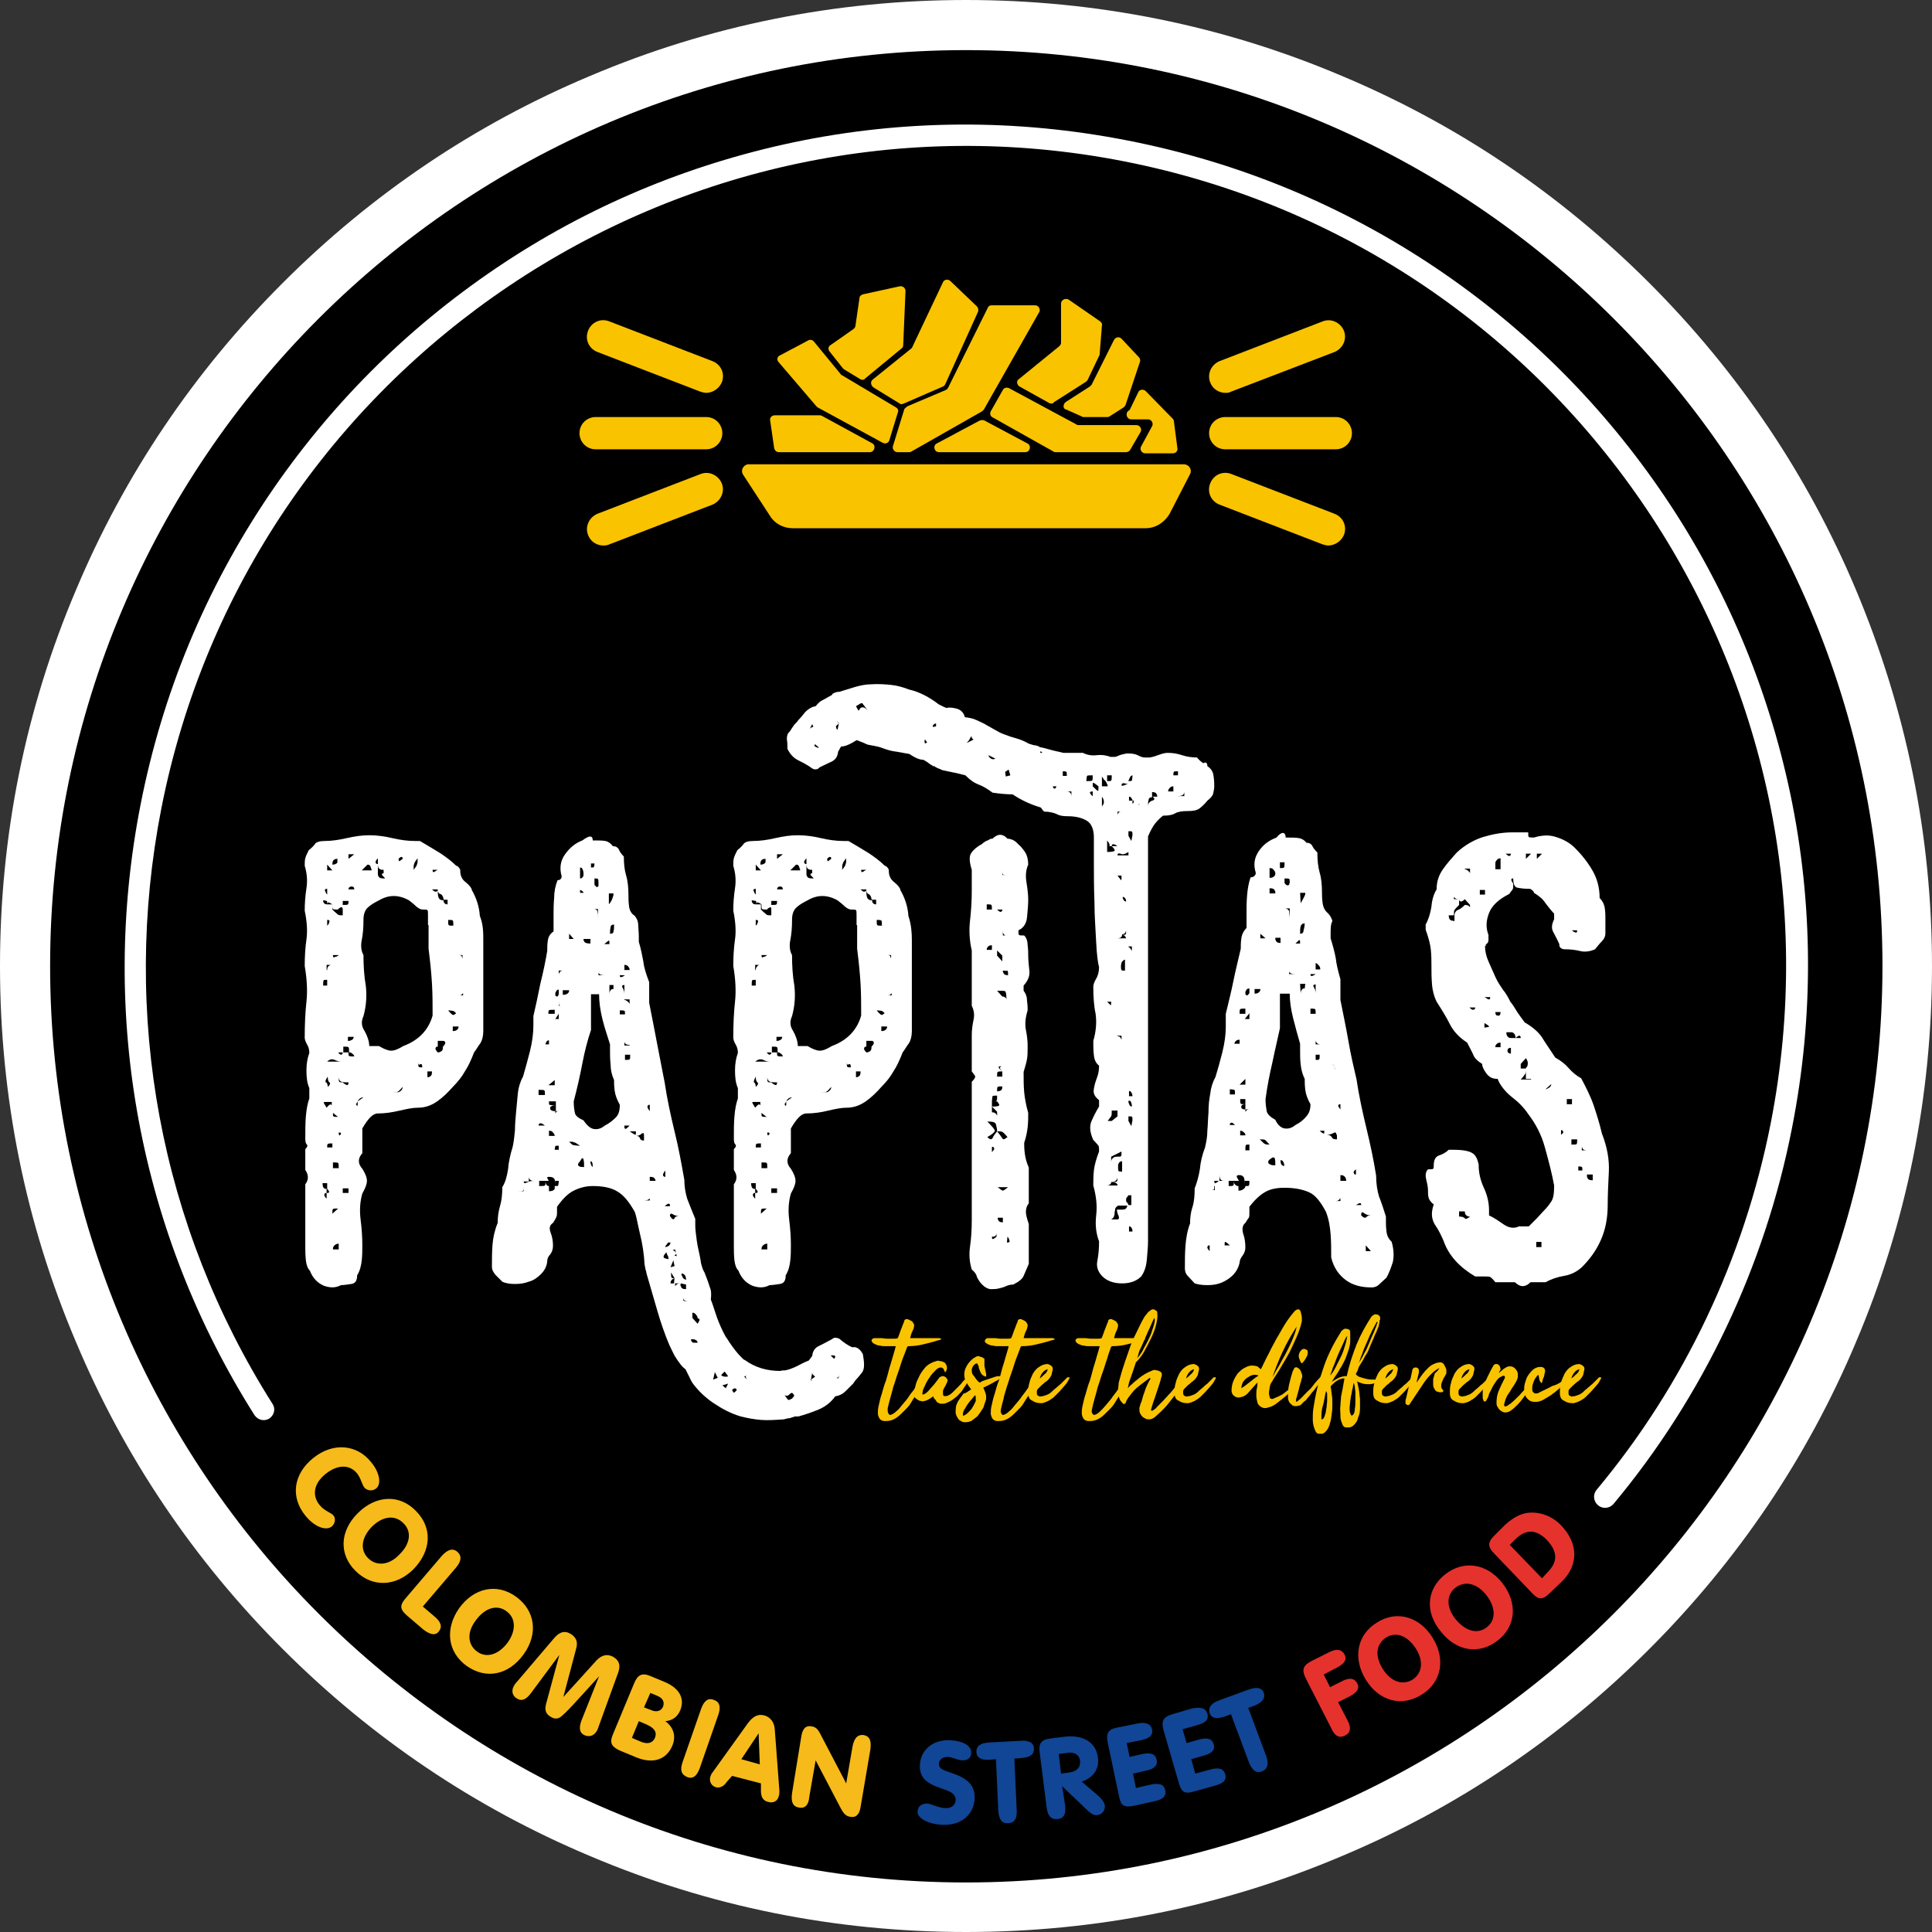 <?xml version="1.0" encoding="utf-8"?>
<!-- Generator: Adobe Illustrator 26.0.3, SVG Export Plug-In . SVG Version: 6.00 Build 0)  -->
<svg version="1.1" id="Capa_1" xmlns="http://www.w3.org/2000/svg" xmlns:xlink="http://www.w3.org/1999/xlink" x="0px" y="0px"
	 viewBox="0 0 335.4 335.4" style="enable-background:new 0 0 335.4 335.4;" xml:space="preserve">
<rect x="0" y="0" width="335.4" height="335.4" fill="#333333" stroke="none"/>
<style type="text/css">
	.st0{fill:#FFFFFF;}
	.st1{fill:#F9C300;}
	.st2{fill:#F6BA1A;}
	.st3{fill:#114595;}
	.st4{fill:#E5322D;}
</style>
<g>
	<circle cx="168.1" cy="168.2" r="163.7"/>
	<g>
		<g>
			<path class="st0" d="M83.9,163.2v10.5v5.3c0,0.9-0.2,1.6-0.5,2.1c-0.4,0.5-0.7,1.1-1.1,1.6c-0.5,1.3-1,2.4-1.6,3.3
				c-0.5,0.9-1.2,1.8-2.1,2.7c-0.8,0.9-1.7,1.8-2.7,2.5c-1,0.7-2.1,1.1-3.3,1.1c-0.9,0-1.9,0.2-3.2,0.5s-2.5,0.5-3.8,0.5
				c-0.9,0-1.7,0.9-2.7,2.6v4.3c-0.8,0.9-0.8,1.8,0,2.7c0.5,0.8,0.8,1.5,0.8,2.1c0,0.6-0.3,1.3-0.8,2.2c-0.4,1.4-0.5,2.9-0.3,4.5
				c0.2,1.6,0.3,3.1,0.3,4.4c0,0.9,0,1.8-0.1,2.7c-0.1,0.9-0.3,1.8-0.8,2.6c0,0.9-0.3,1.4-1,1.5c-0.7,0.1-1.3,0.2-1.8,0.2
				c-0.9,0.5-1.9,0.5-3,0.1c-1.1-0.5-1.9-1.3-2.4-2.6c-0.4-0.4-0.6-1-0.7-1.8c-0.1-0.9-0.1-1.7-0.1-2.6v-9.6v-1
				c0.6-0.8,0.6-1.6,0-2.5v-3.6c0.4-0.4,0.4-0.6,0.3-0.8c-0.2-0.1-0.3-0.5-0.3-1c0-1.4,0-2.7,0.1-3.9c0.1-1.2,0.3-2.3,0.6-3.1v-1.8
				c-0.4-0.9-0.5-1.9-0.5-3.1c0-1.2,0.2-2.2,0.5-3c0-0.5-0.1-1-0.4-1.5c-0.3-0.5-0.4-0.9-0.4-1.2c0-2.3,0.1-4.4,0.3-6.2
				c0.2-1.8,0.1-3.9-0.3-6.2c0-1.7,0.1-3.2,0.3-4.6c0.2-1.4,0.1-3.1-0.3-5c0-1.3,0.1-2.6,0.3-3.9c0.2-1.3,0.1-2.6-0.3-3.9
				c0-0.5,0-1,0.1-1.3c0.1-0.4,0.3-0.8,0.6-1.4c0.5-0.4,0.9-0.8,1.1-1.1c0.2-0.3,0.8-0.5,1.6-0.5c1.3,0,2.6-0.2,3.9-0.5
				c1.3-0.3,2.6-0.5,3.9-0.5c1.4,0,2.7,0.2,4,0.5c1.3,0.3,2.6,0.5,4,0.5h0.8c1.4,0.8,2.5,1.5,3.5,2.1c0.9,0.6,1.9,1.3,2.8,2.2
				c0.2,0,0.4,0.2,0.6,0.5c0.1,0.1,0.1,0.3,0.1,0.4c0,0.8,0.3,1.5,1,2c0.6,0.5,1,1,1,1.3c0.8,1.4,1.3,2.9,1.4,4.5
				C83.9,160.5,83.9,161.9,83.9,163.2z M56.7,197.6H56H56.7z M56.1,156.3c0,0.1,0,0.3,0.1,0.4c0.1,0.2,0.3,0.3,0.6,0.3h0.9v0.9
				c0.5,0.5,0.9,0.8,1,0.9c0.2,0.1,0.4,0.1,0.8,0.1v-1c0-0.4-0.2-0.5-0.5-0.3c-0.2,0.1-0.3,0.2-0.3,0.3c-0.5,0-0.8,0-0.9-0.1
				c-0.1-0.1-0.1-0.3-0.1-0.8c-0.5-0.3-0.7-0.4-0.8-0.3c-0.1,0.1-0.1,0.2-0.1,0.3c0-0.4,0-0.6-0.1-0.6
				C56.6,156.4,56.4,156.3,56.1,156.3z M56.8,171.1v-1c-0.4,0-0.6,0-0.6,0.1c-0.1,0.1-0.1,0.4-0.1,0.9H56.8z M56.8,207.1
				c0.1,0,0.3,0,0.3-0.1c0.1-0.1,0-0.3-0.3-0.6v-1h-0.8c0,0.5,0.1,0.8,0.3,0.9c0.1,0.1,0.3,0.1,0.4,0.1V207.1c-0.1,0-0.3,0-0.3,0.1
				c-0.2,0.2-0.1,0.5,0.3,0.9V207.1z M56.7,191.3c-0.4,0-0.5,0-0.5,0.1c0,0.1,0.2,0.4,0.5,0.9c0.4-0.5,0.7-0.7,0.8-0.5
				c0.1,0.2,0.1,0,0.1-0.5H56.7z M56.8,155.3v-1v-0.8v0.8c-0.4,0-0.5,0.2-0.3,0.5C56.6,155.1,56.7,155.2,56.8,155.3z M56.6,187.9
				c0.2,0.1,0.3,0.4,0.3,0.8c0.4-0.4,0.5-0.6,0.3-0.8c-0.2-0.1-0.3-0.5-0.3-1C56.5,187.5,56.4,187.8,56.6,187.9z M56.7,172.8h0.9
				H56.7z M59.3,184.3c-0.4,0-0.8-0.1-1.2-0.3c-0.5-0.2-0.9-0.1-1.3,0.3H59.3z M56.8,150.1v1h0.9L56.8,150.1z M56.8,159.7v1
				c0.1-0.1,0.3-0.3,0.3-0.4C57.3,159.8,57.2,159.7,56.8,159.7z M56.8,168.4c0-0.4,0.1-0.6,0.4-0.8c0.1-0.1,0.3-0.1,0.4-0.1h-0.9
				V168.4z M57.7,199.3v-0.8c-0.4,0-0.7,0-0.8,0.1c-0.1,0.1-0.1,0.3-0.1,0.6H57.7z M58.6,149.1c-0.2,0-0.4,0-0.5,0.1
				c-0.3,0.1-0.4,0.4-0.4,0.9c0.4,0,0.7-0.1,0.9-0.4C58.5,149.5,58.6,149.3,58.6,149.1z M57.6,213.3c0-0.4,0.1-0.7,0.4-0.9
				c0.1-0.1,0.3-0.1,0.5-0.1L57.6,213.3z M58.8,188.7v0.9h-1h1V188.7z M58.7,209.8c-0.5,0-0.8,0-0.9,0.1c-0.1,0.1-0.1,0.3-0.1,0.8
				L58.7,209.8z M58.8,165.8h-1c0,0.4,0.1,0.5,0.4,0.3C58.4,166.1,58.6,166,58.8,165.8v-1v-0.6v0.6V165.8z M58.8,194.9V194l-1-0.8
				c0,0.4,0,0.6,0.1,0.6c0.1,0.1,0.4,0.1,0.9,0.1V194.9z M58.8,202.8c0-0.5,0-0.8-0.1-0.9c-0.1-0.1-0.4-0.1-0.9-0.1v1H58.8z
				 M57.8,216.9h1v-1c-0.4,0-0.7,0.2-0.9,0.5C57.8,216.6,57.8,216.7,57.8,216.9z M59.5,182.7h-0.8c0.3,0.4,0.5,0.5,0.7,0.3
				C59.5,182.9,59.5,182.8,59.5,182.7h1c0,0.4,0,0.6,0.1,0.6c0.1,0.1,0.4,0.1,0.9,0.1c0-0.2-0.2-0.4-0.5-0.6
				c-0.1-0.1-0.3-0.1-0.4-0.1c0-0.5,0-0.8-0.1-0.9c-0.1-0.1-0.4-0.1-0.9-0.1V182.7z M58.8,161.6v-1h0.8h-0.8V161.6v0.8V161.6z
				 M60.5,187.9c-0.5,0-0.9,0-1.2-0.1c-0.3-0.1-0.5-0.4-0.5-0.9c0,0.5,0,0.8,0.1,0.9c0.1,0.1,0.3,0.1,0.6,0.1
				c0.1,0.1,0.3,0.3,0.4,0.3C60.3,188.5,60.5,188.4,60.5,187.9z M59.5,196.6v1c0-0.5,0-0.8-0.1-0.9c-0.1-0.1-0.3-0.1-0.6-0.1
				c0,0.5,0.1,0.6,0.3,0.4c0.2-0.3,0.1-0.4-0.3-0.4H59.5z M58.8,205.3v-0.9V205.3h0.8H58.8z M59.5,153.6v0.8V153.6z M59.5,156.3v0.8
				c0.5,0,0.8,0,0.9-0.1c0.1-0.1,0.1-0.3,0.1-0.6H59.5z M60.5,206.3h-1v0.8h1V206.3z M60.5,149.1l1-0.8h-1V149.1z M61.5,154.4
				c0-0.4-0.2-0.5-0.5-0.5c-0.3,0-0.5,0.2-0.5,0.5H61.5v-0.8V154.4z M60.5,158.9v0.8V158.9z M60.5,180.7c0.1,0,0.3,0,0.4-0.1
				c0.4-0.1,0.5-0.4,0.5-0.6h-1V180.7z M61.5,187.9v0.8V187.9z M63.1,190.5c-0.4,0-0.7,0.2-0.9,0.5c-0.1,0.3-0.4,0.7-0.8,1.2v1v-1
				v-1c0.4,0.5,0.6,0.8,0.6,0.8c0.1,0,0.1-0.3,0.1-0.8L63.1,190.5z M74.3,160.6v-1.7c0-0.5,0-0.8-0.1-0.9c-0.1-0.1-0.4-0.1-0.8-0.1
				c-0.4,0-0.7-0.2-1.1-0.5c-0.4-0.4-0.8-0.7-1.3-1.1c-1.8-1-3.5-1-5.2,0c-0.8,0.4-1.5,0.8-2,1.3c-0.5,0.5-0.7,1.2-0.7,2.1
				c0,1.4-0.1,2.5-0.3,3.5c-0.2,1-0.1,1.9,0.3,2.6c0,1.8,0.1,3.6,0.4,5.3c0.2,1.7,0.1,3.5-0.4,5.3c-0.4,0.9-0.4,1.7,0.2,2.6
				c0.5,0.9,0.8,1.8,0.8,2.6h1.7c0.8,0.5,1.6,0.8,2.1,0.8c0.6,0,1.3-0.3,2.1-0.8c2.7-1,4.4-2.8,5.1-5.3c0-1.8,0-3.6-0.1-5.4
				c-0.1-1.8-0.3-3.8-0.6-6.2V160.6z M63.8,150.1l-1,1h1.7c0-0.1,0-0.3-0.1-0.4C64.3,150.2,64.1,150.1,63.8,150.1z M65.6,189.6v-0.9
				V189.6h-1H65.6z M66.5,151c-0.2,0-0.4,0-0.5-0.1c-0.3-0.1-0.4-0.4-0.4-0.9v-1c-0.4,0.4-0.5,0.7-0.3,0.9c0.1,0.1,0.2,0.1,0.3,0.1
				v1.7c0,0.1,0,0.3,0.1,0.4c0.1,0.3,0.4,0.4,0.9,0.4c0.2,0,0.3,0,0.2-0.1c-0.1-0.1-0.2-0.2-0.3-0.3c-0.1-0.1-0.2-0.2-0.2-0.3
				c0-0.1,0.1-0.2,0.3-0.2V151z M68.2,148.3h-0.9v0.8v-0.8H68.2z M69.9,188.7c-0.4,0.4-0.6,0.7-0.8,0.8c-0.1,0.1-0.5,0.1-1,0.1h1
				c0.1,0,0.2,0,0.3-0.1C69.7,189.3,69.9,189.1,69.9,188.7z M70.9,149.1h-1c0-0.1,0-0.3-0.1-0.3c-0.1-0.1-0.4,0-0.6,0.3
				c0,0.4,0.1,0.5,0.3,0.3c0.1-0.1,0.3-0.2,0.4-0.3H70.9z M70.9,187v-1V187z M71.8,151.8V151c0.4-0.5,0.6-0.8,0.6-1
				c0.1-0.1,0.1-0.5,0.1-1c-0.4,0.5-0.6,0.8-0.6,1c-0.1,0.1-0.1,0.5-0.1,1V151.8z M72.6,184.3c0,0.5,0,0.8,0.1,0.9
				c0.1,0.1,0.3,0.1,0.6,0.1c0-0.5-0.1-0.7-0.4-0.5C72.7,184.9,72.6,184.8,72.6,184.3z M74.3,153.6h-1H74.3v-1h-1h1V153.6z
				 M74.3,187c0.1,0,0.2,0,0.3-0.1c0.3-0.1,0.4-0.4,0.4-0.9h-0.8V187h0.8H74.3z M75.1,151c0,0.4,0.1,0.5,0.4,0.3
				c0.1-0.1,0.3-0.2,0.5-0.3H75.1z M76,154.4h-1c0.4,0.4,0.6,0.5,0.9,0.3C76,154.6,76,154.5,76,154.4c0,0.5,0,1,0.1,1.3
				c0.1,0.4,0.4,0.6,0.9,0.6c0,0.1,0,0.3,0.1,0.4c0.1,0.2,0.3,0.3,0.6,0.3v-0.8H77c0-0.5-0.2-0.8-0.5-1
				C76.2,155.2,76,154.9,76,154.4z M76,180.7v1c-0.1,0-0.3,0-0.3,0.1c-0.2,0.2-0.1,0.5,0.3,0.9c0.1,0,0.3,0,0.4-0.1
				c0.4-0.1,0.5-0.4,0.5-0.9c0.4-0.4,0.5-0.7,0.3-0.9c-0.1-0.1-0.2-0.1-0.3-0.1H76z M77.8,159.7c0,0.5,0,0.8,0.1,0.9
				c0.1,0.1,0.3,0.1,0.8,0.1c0-0.5,0-0.8-0.1-0.9C78.5,159.7,78.2,159.7,77.8,159.7z M77.8,163.2v-0.9v-0.8v0.8V163.2z M78.6,170.1
				h-0.9H78.6z M77.8,175.4c0.4,0.5,0.7,0.8,0.9,0.8s0.5-0.3,1-0.8v1c-0.5-0.5-0.8-0.8-1-0.9C78.5,175.5,78.2,175.4,77.8,175.4z
				 M79.6,164.8v1c0.4,0,0.6,0.1,0.6,0.4c0.1,0.3,0.1,0.1,0.1-0.4h-0.8V164.8h-1H79.6z M80.4,172.8c0-0.4,0-0.4-0.1-0.3
				c-0.1,0.2-0.3,0.3-0.6,0.3h-1h1H80.4z M78.6,179c0.4,0,0.7-0.1,0.9-0.4c0.1-0.1,0.1-0.3,0.1-0.4h-1V179z M79.6,181.7v-1V181.7z"
				/>
			<path class="st0" d="M149.8,235.1c0.1,0.6,0.2,1.3,0.2,1.8c0,0.6-0.1,1-0.3,1.3c-0.4,0.5-0.7,0.9-0.9,1.1
				c-0.3,0.3-0.5,0.6-0.7,0.9c-0.4,0.4-0.8,0.8-1.3,1.3s-1.1,0.8-1.8,0.9c-0.7,1-1.7,1.8-2.9,2.3c-1.2,0.5-2.4,0.9-3.5,1.2h-0.2H138
				c-0.3,0.1-0.6,0.2-0.9,0.3c-0.3,0-0.7,0.1-1,0.2c-1.5,0.1-2.8,0.2-4,0.1c-1.2-0.1-2.3-0.3-3.5-0.6c-1.7-0.5-3.2-1.3-4.7-2.3
				c-1.5-1-2.7-2.2-3.6-3.4c-0.3-0.4-0.5-0.9-0.7-1.3c-0.2-0.4-0.4-0.8-0.6-1.2c-0.3-0.2-0.6-0.5-0.9-0.9c-0.3-0.4-0.6-0.8-0.9-1.3
				c-0.3-0.5-0.6-1.2-1-2c-0.8-1.9-1.5-3.9-2.1-6c-0.6-2.1-1.2-4.1-1.8-6.2c-0.1-0.3-0.1-0.6-0.2-0.8c-0.1-0.3-0.1-0.6-0.2-1
				c-0.1-1.9-0.4-3.7-0.8-5.3c-0.4-1.7-0.6-3-0.9-3.8c-1-1.8-2-3-3.1-3.6c-1-0.6-2.4-0.9-4.2-0.9c-1.2,0-2.3,0.3-3.3,0.8
				c-1,0.5-1.9,1.4-2.9,2.8v0.9c0,0.4,0,0.6-0.1,0.8c0,0.1-0.2,0.5-0.6,1.1c-0.6,0.4-0.7,0.9-0.4,1.7c0.3,0.8,0.4,1.5,0.4,2.3
				c0,0.6-0.2,1.1-0.5,1.5c-0.4,0.4-0.5,0.8-0.5,1.2c-0.1,0.9-0.5,1.6-1.1,2.2c-0.6,0.6-1.3,1.1-2.1,1.3c-0.8,0.3-1.5,0.4-2.4,0.4
				c-0.8,0-1.6-0.1-2.2-0.4c-0.4-0.4-0.8-0.8-1.2-1.2c-0.4-0.5-0.6-0.9-0.6-1.3c0-1.3,0-2.6,0.1-3.9c0.1-1.3,0.4-2.6,0.9-3.8
				c0-0.9,0.1-1.9,0.4-2.9c0.3-1,0.4-2.1,0.4-3.3c0.5-0.8,0.8-1.8,1-3.1c0.1-1.3,0.4-2.6,0.8-3.9c0.2-0.9,0.3-1.8,0.4-2.9
				c0-1,0.1-2.1,0.2-3.2c0.1-1.1,0.2-2.2,0.3-3.2c0.1-1,0.4-2,0.9-2.9c0.4-1.4,0.8-2.8,1.2-4.4c0.4-1.6,0.6-3.1,0.6-4.5v-1.6
				c0.4-1.7,0.8-3.6,1.2-5.6c0.5-2,0.9-3.9,1.2-5.7c0-0.5,0-1.1,0.1-1.8c0.1-0.7,0.4-1.2,1-1.6v-2.9c0-0.9,0-1.8,0.1-2.9
				c0-1.1,0.2-2.1,0.6-3.1c0.3,0,0.5-0.1,0.6-0.3c0.1-0.1,0.1-0.3,0.1-0.4c-0.4-1.4-0.2-2.7,0.6-3.8c0.8-1.1,1.7-1.9,3-2.4
				c1.2-0.9,1.8-0.9,1.8,0c0.9,0,1.7,0,2.2,0.1c0.5,0.1,0.9,0.4,1.3,0.9c0.5,0,0.8,0.2,1,0.5c0.1,0.3,0.4,0.8,0.9,1.3
				c0,1.2,0.1,2.3,0.4,3.3c0.3,1,0.4,2.2,0.4,3.4c0,0.5,0,1.1,0.1,1.9c0.1,0.8,0.4,1.3,1,1.7c0.4,0.5,0.6,1,0.6,1.6
				c0,0.5,0.1,1.2,0.1,2v0.9c0.4,1.3,0.6,2.5,0.8,3.5c0.1,1,0.5,2.2,1,3.5v3.6c0.5,2.6,1,5,1.4,7.2c0.4,2.2,0.9,4.5,1.3,6.7
				c0.4,2.7,1,5.5,1.7,8.4c0.7,2.8,1.2,5.6,1.7,8.4c0,1.2,0.2,2.3,0.5,3.3c0.4,1,0.8,2.1,1.4,3.5v1.1c0,0.1,0,0.6,0.1,1.4
				c0.1,0.8,0.2,1.7,0.4,2.6c0.2,0.9,0.4,1.8,0.5,2.6c0.2,0.8,0.4,1.3,0.6,1.6c0.4,1,0.7,1.8,0.9,2.5c0.3,0.6,0.3,1.4,0.2,2.2
				c0.4,1,0.7,2.1,1.1,3.2c0.4,1.1,0.9,2.2,1.5,3.3l0.1,0.1c0.8,1.3,1.5,2.2,2.1,2.9c0.6,0.6,0.9,1,1.1,1c1.8,1.3,3.8,1.9,6.2,1.9
				c0.2-0.1,0.5-0.1,0.8-0.1c0.5-0.1,1.2-0.3,2.2-0.8c0.9-0.5,1.6-0.8,1.9-0.9l0.6-0.8c0.1-0.9,0.5-1.4,1.1-1.7
				c0.6-0.3,1.4-0.7,2.3-1.2c0.1-0.1,0.2-0.1,0.3-0.2c0.2-0.1,0.5-0.1,1,0.1c0.7,0.6,1.5,1.2,2.3,1.5
				C148.7,233.7,149.4,234.3,149.8,235.1z M90.9,205.9c0,0.4,0,0.7-0.1,0.8c-0.1,0.1-0.3,0.1-0.8,0.1h0.9V205.9z M90.9,205
				c0,0.4,0.2,0.5,0.5,0.3c0.4-0.2,0.8-0.3,1.3-0.3c-0.2,0-0.4,0-0.5-0.1c-0.3-0.1-0.4-0.4-0.4-0.6v0.8H90.9z M93.5,190.1h1.1
				c0-0.4,0-0.7-0.1-0.8c-0.1-0.1-0.4-0.1-1-0.1V190.1z M94.6,195.4c-0.5-0.4-0.8-0.5-1-0.3c-0.1,0.1-0.1,0.2-0.1,0.3H94.6z
				 M96.3,205.9c0.4,0,0.6,0,0.6-0.1c0-0.1,0.1-0.3,0.1-0.8h-0.6V205.9c0-0.4,0-0.8-0.1-1.1c-0.1-0.3-0.4-0.5-1-0.5
				c-0.3,0-0.4,0.1-0.2,0.4c0.1,0.1,0.1,0.3,0.2,0.3h-0.6h-1.1v0.9c0.6,0,0.9,0,1-0.1c0.1-0.1,0.1-0.3,0.1-0.8
				c0,0.4,0.1,0.7,0.3,0.8c0.1,0.1,0.2,0.1,0.3,0.1v0.9c0.5,0,0.8-0.1,1-0.4C96.3,206.2,96.3,206,96.3,205.9z M95.3,180.6
				c-0.2,0-0.4,0.1-0.5,0.4c-0.1,0.1-0.1,0.3-0.1,0.3h0.6V180.6z M96.3,175.3c-0.6,0-0.9,0-1,0.1c-0.1,0.1-0.1,0.3-0.1,0.6h1.1
				V175.3z M96.3,188.4v-0.9l-1.1,0.9H96.3z M95.3,191.2c0,0.4,0,0.6,0.1,0.6c0.1,0,0.4,0.1,1,0.1c-0.6,0-0.9,0.2-0.9,0.5
				s0.3,0.5,0.9,0.5c0,0.4,0,0.4,0.1,0.3c0-0.2,0.2-0.3,0.6-0.3h-0.6v-1.1v-0.6H95.3z M96.3,197.2c0-0.3-0.2-0.5-0.5-0.8
				c-0.2-0.1-0.4-0.1-0.5-0.1v0.9H96.3z M97,171.8c-0.2,0-0.4,0.1-0.5,0.4c-0.1,0.1-0.1,0.3-0.1,0.4c0,0.1,0,0.3,0.1,0.3
				c0.1,0.1,0.1,0.1,0.2,0.1c0.1,0,0.2-0.1,0.3-0.4V171.8z M97,176.9v-0.9l-0.6,0.9H97z M97,198.9c-0.4,0-0.6,0-0.6,0.1
				c0,0.1-0.1,0.3-0.1,0.6H97V198.9z M97,169.3c0-0.1,0-0.3,0.1-0.4c0.1-0.3,0.4-0.4,0.6-0.4H97V169.3z M97.7,174.6
				c-0.4,0-0.6,0-0.6-0.1c-0.1-0.1-0.1-0.4-0.1-0.9v1H97.7z M97.7,171.8v0.9c0.5,0,0.8-0.1,1-0.4c0.1-0.1,0.1-0.3,0.1-0.4H97.7z
				 M98.8,163h0.8l-0.8-0.9V163z M100.7,198.9c-0.6-0.4-0.9-0.6-1.1-0.6c-0.1-0.1-0.4-0.1-0.8-0.1c0.4,0.4,0.6,0.6,0.8,0.6
				C99.7,198.8,100.1,198.9,100.7,198.9z M105,195.4c0.8-0.4,1.4-0.9,1.9-1.4c0.5-0.5,0.7-1.2,0.7-2.2c-0.5-0.9-0.8-1.7-0.9-2.5
				c-0.1-0.8-0.1-1.4-0.1-1.8c-0.4-0.9-0.6-1.8-0.6-2.7c-0.1-0.9-0.1-1.7-0.1-2.5v-1c-0.4-1.3-0.9-2.7-1.3-4.3
				c-0.4-1.6-0.6-3.1-0.6-4.4h-0.8h-0.6v6.2c-0.6,1.8-1.1,3.7-1.5,5.8c-0.4,2.1-0.9,4.3-1.5,6.6c0,0.9,0.1,1.5,0.2,2
				c0.1,0.5,0.6,0.9,1.5,1.3c0.6,0.9,1.2,1.4,1.8,1.5C103.8,196.1,104.4,195.9,105,195.4z M100.7,201.6c-0.4,0.4-0.5,0.7-0.1,0.9
				c0.2,0.1,0.5,0.1,0.8,0.1c0-0.5,0-0.9-0.1-1.3C101.2,200.9,101,201,100.7,201.6z M100.7,152.5c0.2,0,0.4-0.1,0.5-0.3
				c0.1-0.1,0.1-0.3,0.1-0.4c0-0.5-0.1-0.9-0.3-1.1c-0.1-0.1-0.3-0.1-0.3-0.1V152.5z M100.7,155h0.6c0-0.1,0-0.1-0.1-0.2
				c-0.2-0.2-0.4-0.3-0.5-0.3V155z M101.3,163c0,0.1,0,0.3,0.1,0.4c0.1,0.3,0.5,0.4,1.1,0.4V163H101.3z M102.5,150.6
				c0.4,0,0.6,0,0.6-0.1c0,0,0.1-0.2,0.1-0.6h-0.6V150.6z M102.5,201.6c0,0.4,0.1,0.6,0.2,0.8l0.2,0.2
				C102.9,201.9,102.8,201.6,102.5,201.6z M103.9,153.6c0-0.6,0-0.9-0.1-1c-0.1-0.1-0.3-0.1-0.6-0.1v1.1c0.3,0.4,0.5,0.5,0.6,0.3
				C103.9,153.9,103.9,153.8,103.9,153.6z M103.1,157.8c0.4,0,0.6,0.2,0.6,0.5c0.1,0.3,0.1,0.7,0.1,1.2v-1.7H103.1z M105,169.3
				c-0.6,0-0.9-0.1-1-0.3c-0.1-0.2-0.1-0.1-0.1,0.3H105z M105.8,163.9c0-0.4,0-0.6-0.1-0.6c-0.1,0-0.3,0.2-0.8,0.6H105.8z
				 M105.8,156.9c0.3-0.4,0.5-0.8,0.6-1.2c0.1-0.2,0.1-0.4,0.1-0.6h-0.8V156.9z M106.6,160.5c-0.4,0-0.6,0.2-0.6,0.5
				c-0.1,0.4-0.1,0.7-0.1,1.1c0.4,0,0.6-0.1,0.6-0.4C106.6,161.4,106.6,161,106.6,160.5z M105.8,171v1.6c0-0.4,0.1-0.6,0.3-0.8
				c0.1-0.1,0.3-0.1,0.4-0.1V171H105.8z M107.6,169.3c0,0.1,0,0.3,0.1,0.3c0.1,0.1,0.4,0,0.8-0.3H107.6z M107.6,176.1h0.9
				c0-0.4,0-0.6-0.1-0.6c-0.1-0.1-0.3-0.1-0.8-0.1V176.1z M108.4,171c-0.4,0-0.5,0.2-0.3,0.5c0.2,0.3,0.3,0.7,0.3,1.1V171z
				 M108.4,168.4h0.9c0-0.1,0-0.3-0.1-0.4c-0.2-0.4-0.5-0.5-0.8-0.5V168.4z M108.4,173.6c0.3,0,0.5,0.2,0.8,0.5
				c0.1,0.1,0.1,0.3,0.1,0.4v-1H108.4z M109.3,181.4c-0.4,0-0.7-0.1-0.8-0.3c-0.1-0.1-0.1-0.3-0.1-0.4v0.8H109.3z M108.9,183.1h-0.4
				v0.9c0.4,0,0.7,0,0.8-0.1c0.1-0.1,0.1-0.3,0.1-0.8H108.9z M108.4,196.4c0-0.5,0-0.7,0.1-0.5c0.1,0.2,0.3,0,0.8-0.5h-0.9V196.4z
				 M109.3,196.4c0.6,0.4,0.9,0.6,1,0.6c0.1,0,0.1-0.2,0.1-0.6H109.3z M110.4,197.2c0.4,0,0.6,0.1,0.7,0.4c0.1,0.3,0.3,0.4,0.7,0.4
				v-0.9c0-0.4-0.1-0.5-0.4-0.3C111.1,197.1,110.7,197.2,110.4,197.2z M112.8,208.4c0-0.4,0-0.4-0.1-0.3c-0.1,0.2-0.4,0.3-0.9,0.3
				H112.8z M112.8,191.8c-0.1,0-0.3,0-0.3,0.1c-0.2,0.2-0.1,0.5,0.3,1V191.8z M112.8,205h1c0-0.1,0-0.2-0.1-0.3
				c-0.1-0.3-0.4-0.4-0.9-0.4V205z M115.5,203.2c-0.4,0.5-0.5,0.8-0.3,1c0.1,0.1,0.2,0.1,0.3,0.1V203.2z M115.7,217.4
				c-0.4,0.4-0.5,0.6-0.5,0.8c0,0.2,0.3,0.3,0.9,0.4c-0.1-0.2-0.1-0.4-0.1-0.5C115.9,218,115.8,217.8,115.7,217.4z M116.3,209.4
				c0-0.2,0-0.4-0.1-0.4c-0.1-0.1-0.4,0-0.8,0.4H116.3z M115.5,216.5c0.6-0.1,0.9-0.4,0.9-0.9c0,0.1,0,0.1-0.1,0.1H116
				c-0.1,0.1-0.2,0.3-0.3,0.4C115.6,216.2,115.5,216.3,115.5,216.5z M117.9,211.1c-0.4,0-0.8-0.1-1.1-0.3c-0.3-0.2-0.5-0.1-0.5,0.3
				c0.4,0.6,0.6,0.7,0.8,0.4C117.2,211.2,117.5,211.1,117.9,211.1z M117.1,219.8l-0.2-1l-0.5,1.2L117.1,219.8z M117.1,223.7
				c0-0.4,0.2-0.6,0.5-0.8c0.1-0.1,0.3-0.1,0.5-0.1h-1.1l0.1-0.9l-0.6-1c0,0.5,0,0.8,0.1,0.9c0,0.1,0.2,0.1,0.6,0.1
				c-0.1,0-0.2,0-0.3,0.1c-0.3,0.1-0.5,0.4-0.5,0.8h0.8V223.7z M117.2,216.9c-0.4,0.1-0.5,0.2-0.3,0.2c0.2,0,0.4,0.2,0.5,0.6
				c-0.2,0.1-0.3,0.3-0.3,0.3c0.2,0,0.3,0,0.4,0.1c0,0.1,0-0.1-0.1-0.4L117.2,216.9z M118.2,222.8c-0.1,0.2-0.1,0.4,0,0.5
				c0.1,0.4,0.4,0.5,0.9,0.5V223L118.2,222.8z M118.3,221.1c0,0.1,0,0.3,0.1,0.4c0.1,0.1,0.1,0.3,0.2,0.4c0.1,0.1,0.3,0.2,0.5,0.3
				c0-0.5-0.1-0.8-0.4-1C118.6,221.1,118.4,221.1,118.3,221.1z M118.6,225.2c0,0.4,0,0.6,0.1,0.6c0.1,0.1,0.3,0.1,0.8,0.1
				c-0.4,0-0.7-0.1-0.8-0.3C118.6,225.5,118.6,225.3,118.6,225.2z M121.1,233.1c0-0.2-0.1-0.4-0.4-0.5c-0.1-0.1-0.3-0.1-0.4-0.1
				h-0.3c-0.1,0.1,0,0.4,0.3,0.6h0.1H121.1z M121.1,229.8c0.3-0.4,0.4-0.7,0.3-0.8c-0.1-0.1-0.2-0.1-0.3-0.2c0-0.3-0.2-0.5-0.5-0.8
				c-0.1-0.1-0.3-0.1-0.4-0.1v0.9L121.1,229.8z M124.6,239.2l-0.5-1l-0.3,1.3L124.6,239.2z M125.2,238.7c0.1,0.2,0.4,0.3,0.8,0.3
				c0.1,0,0.3,0,0.4-0.1l-0.6-0.8L125.2,238.7z M126.4,240.2l-1,0.3l0.6,0.5L126.4,240.2z M127.4,241.8c0.4-0.3,0.5-0.5,0.5-0.5
				c0-0.1-0.1-0.2-0.3-0.3c-0.4,0.1-0.5,0.3-0.5,0.3C127.1,241.4,127.2,241.5,127.4,241.8z M129.7,239.5c-0.2-0.3-0.3-0.5-0.2-0.6
				c0.1-0.1,0-0.1-0.3,0.1L129.7,239.5z M137.9,242.3c-0.2-0.4-0.4-0.5-0.4-0.5c-0.1,0-0.3,0.1-0.6,0.4c-0.1,0.1-0.2,0.1-0.3,0.1
				c-0.3,0-0.5-0.1-0.6-0.4c0.4,0.6,0.7,1,0.8,1.1c0.1,0.1,0.3,0,0.7-0.2L137.9,242.3z M141.5,239l-0.3-0.3c-0.1,0-0.1,0-0.1-0.1
				c-0.1-0.1-0.1-0.2-0.1-0.3l-0.2,1.1v0.1L140,240c0.4-0.3,0.6-0.4,0.7-0.4c0.1,0,0.3,0.1,0.5,0.4l-0.4-0.5L141.5,239z
				 M144.8,235.9c0.1-0.1,0.2-0.3,0.2-0.4c0-0.1-0.1-0.2-0.3-0.2h-0.5L144.8,235.9z M145.8,238.7c-0.2,0.4-0.4,0.5-0.6,0.5l0.3,0.1
				L145.8,238.7z"/>
			<path class="st0" d="M158.3,163.2v10.5v5.3c0,0.9-0.2,1.6-0.5,2.1c-0.4,0.5-0.7,1.1-1.1,1.6c-0.5,1.3-1,2.4-1.6,3.3
				c-0.5,0.9-1.2,1.8-2.1,2.7c-0.8,0.9-1.7,1.8-2.7,2.5c-1,0.7-2.1,1.1-3.3,1.1c-0.9,0-1.9,0.2-3.2,0.5c-1.2,0.3-2.5,0.5-3.8,0.5
				c-0.9,0-1.7,0.9-2.7,2.6v4.3c-0.8,0.9-0.8,1.8,0,2.7c0.5,0.8,0.8,1.5,0.8,2.1c0,0.6-0.3,1.3-0.8,2.2c-0.4,1.4-0.5,2.9-0.3,4.5
				c0.2,1.6,0.3,3.1,0.3,4.4c0,0.9,0,1.8-0.1,2.7c-0.1,0.9-0.3,1.8-0.8,2.6c0,0.9-0.3,1.4-1,1.5c-0.7,0.1-1.3,0.2-1.8,0.2
				c-0.9,0.5-1.9,0.5-3,0.1c-1.1-0.5-1.9-1.3-2.4-2.6c-0.4-0.4-0.6-1-0.7-1.8c-0.1-0.9-0.1-1.7-0.1-2.6v-9.6v-1
				c0.6-0.8,0.6-1.6,0-2.5v-3.6c0.4-0.4,0.4-0.6,0.3-0.8c-0.2-0.1-0.3-0.5-0.3-1c0-1.4,0-2.7,0.1-3.9c0.1-1.2,0.3-2.3,0.6-3.1v-1.8
				c-0.4-0.9-0.5-1.9-0.5-3.1c0-1.2,0.2-2.2,0.5-3c0-0.5-0.1-1-0.4-1.5c-0.3-0.5-0.4-0.9-0.4-1.2c0-2.3,0.1-4.4,0.3-6.2
				c0.2-1.8,0.1-3.9-0.3-6.2c0-1.7,0.1-3.2,0.3-4.6c0.2-1.4,0.1-3.1-0.3-5c0-1.3,0.1-2.6,0.3-3.9c0.2-1.3,0.1-2.6-0.3-3.9
				c0-0.5,0-1,0.1-1.3c0.1-0.4,0.3-0.8,0.6-1.4c0.5-0.4,0.9-0.8,1.1-1.1c0.2-0.3,0.8-0.5,1.6-0.5c1.3,0,2.6-0.2,3.9-0.5
				c1.3-0.3,2.6-0.5,3.9-0.5c1.4,0,2.7,0.2,4,0.5c1.3,0.3,2.6,0.5,4,0.5h0.8c1.4,0.8,2.5,1.5,3.5,2.1c0.9,0.6,1.9,1.3,2.8,2.2
				c0.2,0,0.4,0.2,0.6,0.5c0.1,0.1,0.1,0.3,0.1,0.4c0,0.8,0.3,1.5,1,2c0.6,0.5,1,1,1,1.3c0.8,1.4,1.3,2.9,1.4,4.5
				C158.2,160.5,158.3,161.9,158.3,163.2z M131.1,197.6h-0.8H131.1z M130.5,156.3c0,0.1,0,0.3,0.1,0.4c0.1,0.2,0.3,0.3,0.6,0.3h0.9
				v0.9c0.5,0.5,0.9,0.8,1,0.9c0.2,0.1,0.4,0.1,0.8,0.1v-1c0-0.4-0.1-0.5-0.4-0.3c-0.2,0.1-0.3,0.2-0.3,0.3c-0.5,0-0.8,0-0.9-0.1
				c-0.1-0.1-0.1-0.3-0.1-0.8c-0.4-0.3-0.7-0.4-0.8-0.3c-0.1,0.1-0.1,0.2-0.1,0.3c0-0.4,0-0.6-0.1-0.6
				C131,156.4,130.8,156.3,130.5,156.3z M131.2,171.1v-1c-0.4,0-0.6,0-0.6,0.1c-0.1,0.1-0.1,0.4-0.1,0.9H131.2z M131.2,207.1
				c0.1,0,0.3,0,0.3-0.1c0.1-0.1,0-0.3-0.3-0.6v-1h-0.8c0,0.5,0.1,0.8,0.3,0.9c0.1,0.1,0.3,0.1,0.4,0.1V207.1c-0.1,0-0.3,0-0.3,0.1
				c-0.2,0.2-0.1,0.5,0.3,0.9V207.1z M131.1,191.3c-0.4,0-0.5,0-0.5,0.1c0,0.1,0.2,0.4,0.5,0.9c0.4-0.5,0.7-0.7,0.8-0.5
				c0.1,0.2,0.1,0,0.1-0.5H131.1z M131.2,155.3v-1v-0.8v0.8c-0.4,0-0.5,0.2-0.3,0.5C131,155.1,131.1,155.2,131.2,155.3z
				 M130.9,187.9c0.2,0.1,0.3,0.4,0.3,0.8c0.4-0.4,0.5-0.6,0.3-0.8c-0.2-0.1-0.3-0.5-0.3-1C130.9,187.5,130.8,187.8,130.9,187.9z
				 M131.1,172.8h0.9H131.1z M133.7,184.3c-0.4,0-0.8-0.1-1.2-0.3c-0.5-0.2-0.9-0.1-1.4,0.3H133.7z M131.2,150.1v1h0.9L131.2,150.1z
				 M131.2,159.7v1c0.1-0.1,0.3-0.3,0.3-0.4C131.7,159.8,131.6,159.7,131.2,159.7z M131.2,168.4c0-0.4,0.2-0.6,0.4-0.8
				c0.1-0.1,0.3-0.1,0.4-0.1h-0.9V168.4z M132.1,199.3v-0.8c-0.4,0-0.7,0-0.8,0.1c-0.1,0.1-0.1,0.3-0.1,0.6H132.1z M132.9,149.1
				c-0.2,0-0.4,0-0.5,0.1c-0.3,0.1-0.4,0.4-0.4,0.9c0.4,0,0.7-0.1,0.9-0.4C132.9,149.5,132.9,149.3,132.9,149.1z M132,213.3
				c0-0.4,0.1-0.7,0.4-0.9c0.1-0.1,0.3-0.1,0.5-0.1L132,213.3z M133.2,188.7v0.9h-1h1V188.7z M133.1,209.8c-0.5,0-0.8,0-0.9,0.1
				s-0.1,0.3-0.1,0.8L133.1,209.8z M133.2,165.8h-1c0,0.4,0.1,0.5,0.4,0.3C132.8,166.1,132.9,166,133.2,165.8v-1v-0.6v0.6V165.8z
				 M133.2,194.9V194l-1-0.8c0,0.4,0,0.6,0.1,0.6c0.1,0.1,0.4,0.1,0.9,0.1V194.9z M133.2,202.8c0-0.5,0-0.8-0.1-0.9
				c-0.1-0.1-0.4-0.1-0.9-0.1v1H133.2z M132.2,216.9h1v-1c-0.4,0-0.7,0.2-0.9,0.5C132.2,216.6,132.2,216.7,132.2,216.9z
				 M133.9,182.7h-0.8c0.3,0.4,0.5,0.5,0.7,0.3C133.9,182.9,133.9,182.8,133.9,182.7h1c0,0.4,0,0.6,0.1,0.6c0.1,0.1,0.4,0.1,0.9,0.1
				c0-0.2-0.2-0.4-0.5-0.6c-0.1-0.1-0.3-0.1-0.4-0.1c0-0.5,0-0.8-0.1-0.9c-0.1-0.1-0.4-0.1-0.9-0.1V182.7z M133.2,161.6v-1h0.8h-0.8
				V161.6v0.8V161.6z M134.9,187.9c-0.5,0-0.9,0-1.2-0.1c-0.3-0.1-0.5-0.4-0.5-0.9c0,0.5,0,0.8,0.1,0.9c0.1,0.1,0.3,0.1,0.6,0.1
				c0.1,0.1,0.3,0.3,0.4,0.3C134.7,188.5,134.9,188.4,134.9,187.9z M133.9,196.6v1c0-0.5,0-0.8-0.1-0.9c-0.1-0.1-0.3-0.1-0.6-0.1
				c0,0.5,0.1,0.6,0.3,0.4c0.2-0.3,0.1-0.4-0.3-0.4H133.9z M133.2,205.3v-0.9c0,0.4,0,0.7,0.1,0.8c0.1,0.1,0.3,0.1,0.6,0.1H133.2z
				 M133.9,153.6v0.8V153.6z M133.9,156.3v0.8c0.5,0,0.8,0,0.9-0.1c0.1-0.1,0.1-0.3,0.1-0.6H133.9z M134.9,206.3h-1v0.8h1V206.3z
				 M134.9,149.1l1-0.8h-1V149.1z M135.9,154.4c0-0.4-0.2-0.5-0.5-0.5s-0.5,0.2-0.5,0.5H135.9v-0.8V154.4z M134.9,158.9v0.8V158.9z
				 M134.9,180.7c0.1,0,0.3,0,0.4-0.1c0.4-0.1,0.5-0.4,0.5-0.6h-1V180.7z M135.9,187.9v0.8V187.9z M137.5,190.5
				c-0.4,0-0.7,0.2-0.9,0.5c-0.1,0.3-0.4,0.7-0.8,1.2v1v-1v-1c0.4,0.5,0.6,0.8,0.6,0.8c0.1,0,0.1-0.3,0.1-0.8L137.5,190.5z
				 M148.7,160.6v-1.7c0-0.5,0-0.8-0.1-0.9c-0.1-0.1-0.4-0.1-0.8-0.1c-0.4,0-0.7-0.2-1.1-0.5c-0.4-0.4-0.8-0.7-1.3-1.1
				c-1.8-1-3.5-1-5.2,0c-0.8,0.4-1.5,0.8-2,1.3c-0.5,0.5-0.7,1.2-0.7,2.1c0,1.4-0.1,2.5-0.3,3.5c-0.2,1-0.1,1.9,0.3,2.6
				c0,1.8,0.1,3.6,0.4,5.3c0.2,1.7,0.1,3.5-0.4,5.3c-0.4,0.9-0.4,1.7,0.2,2.6c0.5,0.9,0.8,1.8,0.8,2.6h1.7c0.8,0.5,1.6,0.8,2.1,0.8
				c0.6,0,1.3-0.3,2.1-0.8c2.7-1,4.4-2.8,5.1-5.3c0-1.8,0-3.6-0.1-5.4c-0.1-1.8-0.3-3.8-0.6-6.2V160.6z M138.2,150.1l-1,1h1.7
				c0-0.1,0-0.3-0.1-0.4C138.7,150.2,138.5,150.1,138.2,150.1z M140,189.6v-0.9V189.6h-1H140z M140.9,151c-0.2,0-0.4,0-0.5-0.1
				c-0.3-0.1-0.4-0.4-0.4-0.9v-1c-0.4,0.4-0.5,0.7-0.3,0.9c0.1,0.1,0.2,0.1,0.3,0.1v1.7c0,0.1,0,0.3,0.1,0.4
				c0.1,0.3,0.4,0.4,0.9,0.4c0.2,0,0.3,0,0.2-0.1c-0.1-0.1-0.2-0.2-0.3-0.3c-0.1-0.1-0.2-0.2-0.2-0.3c0-0.1,0.1-0.2,0.3-0.2V151z
				 M142.6,148.3h-0.9v0.8v-0.8H142.6z M144.3,188.7c-0.4,0.4-0.6,0.7-0.8,0.8c-0.1,0.1-0.5,0.1-1,0.1h1c0.1,0,0.2,0,0.3-0.1
				C144.1,189.3,144.3,189.1,144.3,188.7z M145.3,149.1h-1c0-0.1,0-0.3-0.1-0.3c-0.1-0.1-0.4,0-0.6,0.3c0,0.4,0.1,0.5,0.3,0.3
				c0.1-0.1,0.3-0.2,0.4-0.3H145.3z M145.3,187v-1V187z M146.2,151.8V151c0.4-0.5,0.6-0.8,0.6-1c0.1-0.1,0.1-0.5,0.1-1
				c-0.4,0.5-0.6,0.8-0.6,1c-0.1,0.1-0.1,0.5-0.1,1V151.8z M147,184.3c0,0.5,0,0.8,0.1,0.9c0.1,0.1,0.3,0.1,0.6,0.1
				c0-0.5-0.1-0.7-0.4-0.5C147.1,184.9,147,184.8,147,184.3z M148.7,153.6h-1H148.7v-1h-1h1V153.6z M148.7,187c0.1,0,0.2,0,0.3-0.1
				c0.3-0.1,0.4-0.4,0.4-0.9h-0.8V187h0.8H148.7z M149.5,151c0,0.4,0.1,0.5,0.4,0.3c0.1-0.1,0.3-0.2,0.5-0.3H149.5z M150.4,154.4h-1
				c0.4,0.4,0.6,0.5,0.9,0.3C150.4,154.6,150.4,154.5,150.4,154.4c0,0.5,0,1,0.1,1.3c0.1,0.4,0.4,0.6,0.9,0.6c0,0.1,0,0.3,0.1,0.4
				c0.1,0.2,0.3,0.3,0.6,0.3v-0.8h-0.8c0-0.5-0.2-0.8-0.5-1C150.6,155.2,150.4,154.9,150.4,154.4z M150.4,180.7v1
				c-0.1,0-0.3,0-0.3,0.1c-0.2,0.2-0.1,0.5,0.3,0.9c0.1,0,0.3,0,0.4-0.1c0.4-0.1,0.5-0.4,0.5-0.9c0.4-0.4,0.5-0.7,0.3-0.9
				c-0.1-0.1-0.2-0.1-0.3-0.1H150.4z M152.2,159.7c0,0.5,0,0.8,0.1,0.9c0.1,0.1,0.3,0.1,0.8,0.1c0-0.5,0-0.8-0.1-0.9
				C152.8,159.7,152.6,159.7,152.2,159.7z M152.2,163.2v-0.9v-0.8v0.8V163.2z M153,170.1h-0.9H153z M152.2,175.4
				c0.4,0.5,0.7,0.8,0.9,0.8c0.1,0,0.5-0.3,1-0.8v1c-0.5-0.5-0.8-0.8-1-0.9C152.9,175.5,152.6,175.4,152.2,175.4z M154,164.8v1
				c0.4,0,0.6,0.1,0.6,0.4c0.1,0.3,0.1,0.1,0.1-0.4H154V164.8h-1H154z M154.8,172.8c0-0.4,0-0.4-0.1-0.3c-0.1,0.2-0.3,0.3-0.6,0.3
				h-1h1H154.8z M153,179c0.4,0,0.7-0.1,0.9-0.4c0.1-0.1,0.1-0.3,0.1-0.4h-1V179z M154,181.7v-1V181.7z"/>
			<path class="st0" d="M168.7,206.1v-7v-5.2v-4.4v-1.7c0.4-0.4,0.6-0.7,0.6-0.9c0-0.1-0.2-0.4-0.6-0.9v-6.2c0-0.9,0.1-1.8,0.3-2.7
				c0.2-0.9,0.1-1.7-0.3-2.5V165c-0.4-1.7-0.5-3.5-0.3-5.2s0.3-3.5,0.3-5.1V151c-0.4-1.3-0.5-2.3-0.1-2.9c0.4-0.6,1-1.1,1.9-1.6
				c0.2-0.2,0.5-0.4,0.7-0.5c0.3-0.1,0.5-0.2,0.6-0.3c0.2-0.1,0.4-0.1,0.5-0.1c0.9-0.9,1.8-0.9,2.6,0c0.1,0,0.3,0,0.6,0.1
				c0.4,0.1,0.9,0.4,1.2,0.8c0.5,0.4,0.9,0.9,1.3,1.5c0.3,0.5,0.5,1.2,0.5,2.1c-0.4,0.9-0.5,1.9-0.3,3.1c0.2,1.2,0.3,2.2,0.3,3
				c0,0.9-0.1,1.9-0.2,3c-0.1,1.1-0.6,1.9-1.5,2.3c0,0.4,0,0.7,0.1,0.8c0.1,0.1,0.4,0.1,0.9,0.1c0.4,0.4,0.6,1,0.6,1.7
				c0.1,0.7,0.1,1.3,0.1,1.7c0,0.9,0.1,1.8,0.2,2.7c0.1,0.9-0.2,1.7-1,2.6v0.9c0.4,0.5,0.6,1.1,0.6,1.8c0.1,0.7,0.1,1.3,0.1,1.6
				c-0.4,1.3-0.5,2.4-0.3,3.4c0.2,1,0.3,1.9,0.3,2.8s0,1.6-0.1,2.2c-0.1,0.6-0.3,1.3-0.6,2.3c0,1.3,0,2.4,0.1,3.5
				c0.1,1,0.3,2.2,0.7,3.6c0,0.8,0,1.6-0.1,2.5c-0.1,0.9-0.3,1.8-0.6,2.7c0,0.4,0,1,0.1,1.8c0.1,0.8,0.3,1.6,0.7,2.5v6.2
				c-0.4,0.5-0.5,1-0.5,1.5c0,0.5,0.2,1.2,0.5,2.1v6.9c-0.4,0.9-0.7,1.6-0.9,2.1c-0.2,0.5-0.8,1-1.8,1.5c-0.4,0-0.9,0.1-1.3,0.3
				c-0.4,0.2-0.9,0.3-1.3,0.4c-0.4,0.1-0.9,0.1-1.4,0.1c-0.5-0.1-0.9-0.3-1.4-0.8c-0.4-0.4-0.7-0.9-0.9-1.3
				c-0.1-0.5-0.4-0.9-0.9-1.3c-0.4-1.3-0.5-2.6-0.3-4s0.3-2.9,0.3-4.6V206.1z M172.2,157.9c0-0.4,0-0.7-0.1-0.8
				c-0.1-0.1-0.3-0.1-0.8-0.1v0.9H172.2z M172.2,165v-0.9c-0.4,0-0.6,0.1-0.8,0.4c-0.1,0.1-0.1,0.3-0.1,0.4H172.2z M173.1,196.4
				c0.4,0.5,0.7,0.9,0.9,1.2c0.1,0.3,0.4,0.2,0.9-0.2c-0.4-0.5-0.7-0.8-0.9-0.9C173.8,196.4,173.5,196.4,173.1,196.4
				c0-0.4-0.1-0.8-0.2-1.2c-0.1-0.4-0.6-0.5-1.5-0.5c0.9,0.9,1.3,1.4,1.3,1.6c0,0.2-0.4,0.6-1.3,1.1c0.4,0.4,0.7,0.5,0.9,0.2
				C172.4,197.3,172.7,196.9,173.1,196.4z M172.2,161.5h0.9H172.2v-0.9V161.5z M172.2,191.3v0.9v0.9c0.4,0,0.6,0.1,0.8,0.4
				c0.1,0.1,0.1,0.3,0.1,0.4V193l-0.9-0.9c0.4,0,0.8,0,1.1-0.1c0.3-0.1,0.2-0.3-0.2-0.8H172.2c0.4,0,0.7,0,0.8-0.1
				c0.1-0.1,0.1-0.4,0.1-0.9c-0.4,0-0.7,0-0.8,0.1C172.3,190.5,172.2,190.8,172.2,191.3z M172.2,199.1v0.9c0.4-0.4,0.5-0.6,0.3-0.8
				C172.5,199.1,172.4,199.1,172.2,199.1z M172.2,214.7c0,0.4,0.1,0.5,0.4,0.3c0.1-0.1,0.3-0.2,0.4-0.3V214c0,0.1,0,0.3-0.1,0.4
				C172.9,214.6,172.6,214.7,172.2,214.7z M172.3,189.5c0.4,0,0.8,0,1.2-0.1c0.4-0.1,0.5-0.3,0.5-0.8c-0.4,0-0.7,0-0.8,0.1
				c-0.1,0.1-0.1,0.3-0.1,0.8H172.3z M172.3,167.7h0.9H172.3z M174,186c-0.4,0-0.7,0-0.8,0.1c-0.1,0.1-0.1,0.3-0.1,0.8h0.9V186
				c-0.4-0.4-0.5-0.6-0.3-0.8c0.1-0.1,0.2-0.1,0.3-0.1c-0.4,0-0.6,0-0.6,0.1C173.3,185.3,173.5,185.6,174,186z M174,157.9h-0.9
				c0.4,0.4,0.6,0.5,0.8,0.3C174,158.2,174,158.1,174,157.9z M173.1,165v0.9l0.9,1v-1L173.1,165z M173.1,172l0.9,1v0.9v-0.9
				c0.1,0,0.3,0,0.4,0.1c0.3,0.1,0.4,0.4,0.4,0.8l-0.1-0.9c0-0.5-0.1-0.8-0.2-0.9C174.5,172,174,172,173.1,172v1V172z M174.1,176.3
				h-0.9v0.9v-0.9H174.1z M175,206.1h-1.8c0.5,0.4,0.8,0.6,0.9,0.6C174.2,206.7,174.5,206.5,175,206.1z M174.1,154.6h-0.9H174.1z
				 M174.1,211.4h-0.9c0,0.1,0,0.3,0.1,0.4c0.1,0.3,0.4,0.4,0.8,0.4V211.4z M174.9,151.9c-0.4,0-0.7,0-0.8-0.1
				c-0.1-0.1-0.1-0.3-0.1-0.8v0.9H174.9z M174.1,154.6h0.9H174.1z M174.1,162.4v0.9V162.4c0.4,0,0.5,0,0.3-0.1
				c-0.2-0.1-0.3-0.3-0.3-0.8V162.4z M174.1,207.8h0.9l-0.1,0.9l0.1-0.9H174.1z M174.1,168.5c0,0.1,0,0.3,0.1,0.4
				c0.1,0.3,0.4,0.4,0.8,0.4c0-0.4,0-0.7-0.1-0.8C174.8,168.6,174.5,168.5,174.1,168.5z M174.9,214.7l-0.1,1c0.4,0,0.6-0.1,0.4-0.4
				C175.2,215.1,175.1,214.9,174.9,214.7z"/>
			<path class="st0" d="M231,162.1v0.8c0.4,1.3,0.7,2.4,0.9,3.5c0.1,1,0.4,2.2,0.8,3.6v3.6c0.5,2.5,1,4.9,1.4,7.2
				c0.4,2.3,0.9,4.5,1.4,6.6c0.4,2.7,1,5.5,1.7,8.4c0.7,2.9,1.3,5.7,1.7,8.3c0,1.4,0.2,2.6,0.5,3.6c0.4,1,0.8,2.2,1.2,3.5v0.9
				c0,0.4,0,0.9,0.1,1.7c0.1,0.8,0.4,1.3,0.9,1.8c0.4,1.4,0.4,2.5,0.2,3.5c-0.3,0.9-0.6,1.8-1.1,2.7c-0.4,0.4-0.9,0.8-1.3,1.2
				c-0.4,0.4-0.9,0.5-1.3,0.5c-1.8,0-3.3-0.4-4.5-1.3c-1.2-0.9-2.1-2.2-2.5-3.9c0-1.4,0-2.7-0.1-4c-0.1-1.3-0.3-2.6-0.8-3.9
				c-0.9-1.7-1.8-2.9-2.9-3.4c-1.1-0.5-2.5-0.8-4.3-0.8c-1.3,0-2.4,0.2-3.3,0.7c-0.9,0.5-1.8,1.3-2.8,2.6v0.9c0,0.5,0,0.8-0.1,1
				c-0.1,0.1-0.3,0.4-0.6,0.9c-0.5,0.4-0.6,1-0.4,1.8c0.3,0.8,0.4,1.7,0.4,2.5c0,0.5-0.2,1-0.5,1.4c-0.3,0.4-0.5,0.8-0.5,1.2
				c-0.2,0.9-0.6,1.6-1.2,2.2c-0.6,0.6-1.3,1-2,1.3c-0.8,0.3-1.5,0.4-2.4,0.4s-1.6-0.1-2.2-0.3c-0.4-0.4-0.8-0.9-1.2-1.3
				c-0.4-0.4-0.5-0.9-0.5-1.3c0-1.3,0-2.6,0.1-3.9c0.1-1.3,0.3-2.6,0.8-3.9c0-0.9,0.1-1.9,0.4-2.8c0.3-0.9,0.4-2,0.4-3.3
				c0.4-1,0.7-2.1,0.9-3.3c0.1-1.2,0.4-2.5,0.9-3.8c0.2-0.9,0.4-1.8,0.4-2.9c0.1-1,0.1-2.1,0.2-3.2c0-1.1,0.1-2.2,0.3-3.2
				c0.1-1,0.4-2,0.9-2.9c0.4-1.3,0.8-2.7,1.2-4.3c0.4-1.6,0.6-3.1,0.6-4.4V176c0.4-1.7,0.9-3.6,1.3-5.6c0.4-2,0.9-3.9,1.3-5.7
				c0-0.5,0-1.1,0.1-1.8c0.1-0.7,0.4-1.3,0.9-1.8v-2.6c0-0.9,0-1.9,0.1-3.1c0.1-1.2,0.3-2.2,0.6-3.1c0.4,0,0.6-0.1,0.8-0.4
				c0.1-0.1,0.1-0.3,0.1-0.4c-0.4-1.3-0.3-2.5,0.5-3.7c0.8-1.2,1.8-1.9,3.1-2.4c0.4-0.5,0.8-0.8,1.1-0.8c0.3,0,0.5,0.3,0.5,0.8
				c1,0,1.8,0,2.3,0.1c0.5,0.1,0.9,0.3,1.3,0.8c0.5,0,0.8,0.2,1,0.5c0.1,0.3,0.4,0.7,0.9,1.2c0,1.3,0.1,2.4,0.4,3.5
				c0.3,1,0.4,2.2,0.4,3.5c0,0.4,0,0.9,0.1,1.7c0.1,0.8,0.4,1.4,0.9,1.8c0.4,0.4,0.7,0.9,0.8,1.4C231,160.5,231,161.2,231,162.1z
				 M210,216.2c-0.1,0-0.3,0-0.3,0.1c-0.2,0.2-0.1,0.5,0.3,0.9V216.2z M210.8,205.9c0,0.4,0,0.6-0.1,0.6c-0.1,0.1-0.3,0.1-0.6,0.1
				h0.8V205.9z M212.6,205c-0.2,0-0.4,0-0.5-0.1c-0.3-0.1-0.4-0.5-0.4-1v1.1h-0.9c0,0.4,0.1,0.5,0.4,0.3c0.1-0.1,0.3-0.2,0.4-0.3
				H212.6z M212.7,215.6c-0.1,0-0.1,0.2-0.1,0.6h0.9C213.1,215.8,212.8,215.6,212.7,215.6z M213.5,189.1v0.9h0.9
				c0-0.4,0-0.7-0.1-0.8C214.2,189.2,213.9,189.1,213.5,189.1z M213.5,195.3h0.9c-0.4-0.4-0.6-0.5-0.8-0.3
				C213.5,195,213.5,195.1,213.5,195.3z M213.5,197h0.9H213.5z M216.2,205.9c0.4,0,0.6,0,0.6-0.1c0.1-0.1,0.1-0.3,0.1-0.8h-0.8
				V205.9c0-0.4,0-0.9-0.1-1.3c-0.1-0.4-0.4-0.6-0.9-0.6c-0.4,0-0.5,0.2-0.3,0.5c0.1,0.2,0.2,0.4,0.3,0.5h-0.9h-0.9v0.9
				c0.4,0,0.7,0,0.8-0.1c0.1-0.1,0.1-0.3,0.1-0.8c0,0.4,0.1,0.6,0.4,0.8c0.1,0.1,0.3,0.1,0.4,0.1v0.8c0.4,0,0.7-0.1,0.9-0.3
				C216.2,206.2,216.2,206,216.2,205.9z M215.2,180.5c-0.4,0-0.6,0.1-0.8,0.4c-0.1,0.1-0.1,0.3-0.1,0.3h0.9V180.5z M216.2,175.1
				c-0.5,0-0.8,0-0.9,0.1c-0.1,0.1-0.1,0.3-0.1,0.8h1V175.1z M215.2,188.3h1v-1L215.2,188.3z M216.2,197c0-0.2-0.2-0.4-0.5-0.6
				c-0.1-0.1-0.3-0.1-0.4-0.1v0.8H216.2z M216.2,192.6v-0.9v-0.9h-0.9c0,0.4,0,0.7,0.1,0.8c0.1,0.1,0.4,0.1,0.9,0.1
				c-0.5,0-0.8,0.1-0.8,0.4C215.4,192.4,215.7,192.6,216.2,192.6c0,0.4,0,0.5,0.1,0.3c0.1-0.2,0.3-0.3,0.6-0.3H216.2z M216.9,171.6
				c-0.3,0-0.5,0.1-0.6,0.4c-0.1,0.1-0.1,0.3-0.1,0.4c0,0.1,0,0.3,0.1,0.3c0.1,0.1,0.1,0.1,0.2,0.1c0.1,0,0.2-0.1,0.4-0.4V171.6z
				 M216.9,176.9v-1l-0.8,1H216.9z M216.9,199.7v-1c-0.4,0-0.6,0-0.6,0.1c-0.1,0.1-0.1,0.4-0.1,0.9H216.9z M217.8,168.3
				c-0.4,0-0.6,0.1-0.8,0.4c-0.1,0.1-0.1,0.3-0.1,0.3v-0.8H217.8z M216.9,170.9v-1V170.9z M216.9,174.3v-0.9c0,0.4,0,0.7,0.1,0.8
				c0.1,0.1,0.3,0.1,0.8,0.1H216.9z M216.9,180.5h0.9H216.9z M217.8,171.6v0.9c0.4,0,0.7-0.1,0.9-0.4c0.1-0.1,0.1-0.3,0.1-0.4H217.8
				z M217.8,178.6h1H217.8z M220.4,198.7c-0.4-0.4-0.6-0.7-0.8-0.8c-0.1-0.1-0.4-0.1-0.9-0.1h-1h1c0.4,0.4,0.7,0.7,0.9,0.8
				C219.8,198.7,220,198.7,220.4,198.7z M218.8,162.9h0.9l-0.9-0.8V162.9z M225.7,182.2v-1c-0.4-1.4-0.8-2.8-1.2-4.4
				c-0.4-1.6-0.6-3-0.6-4.3H223h-0.8v6c-0.4,1.9-0.9,3.9-1.3,5.9c-0.5,2.1-0.9,4.2-1.2,6.4c0,0.9,0.1,1.5,0.2,2.1
				c0.1,0.5,0.6,1,1.5,1.5c0.4,0.9,1,1.4,1.6,1.5c0.7,0.1,1.3-0.1,1.9-0.6c0.8-0.4,1.4-0.9,1.9-1.5s0.7-1.2,0.7-2.1
				c-0.5-0.9-0.8-1.7-0.9-2.5c-0.1-0.8-0.1-1.4-0.1-1.9c-0.4-0.8-0.6-1.6-0.7-2.5C225.7,184,225.7,183.1,225.7,182.2z M220.4,201.3
				c-0.4,0.4-0.3,0.7,0.2,0.9c0.2,0.1,0.5,0.1,0.8,0.1c0-0.5,0-0.9-0.1-1.2C221.2,200.8,220.9,200.9,220.4,201.3z M220.4,150.7v1.7
				c0.4,0,0.7-0.1,0.9-0.4c0.1-0.1,0.1-0.3,0.1-0.4c0-0.3-0.2-0.5-0.5-0.8C220.7,150.7,220.5,150.7,220.4,150.7z M221.4,155
				c0-0.1,0-0.3-0.1-0.4c-0.1-0.3-0.4-0.4-0.9-0.4v0.9H221.4z M220.4,155.8V155V155.8z M220.4,165.5h1v-0.8v0.8H220.4z M221.4,162.9
				c0,0.1,0,0.3,0.1,0.4c0.1,0.3,0.4,0.4,0.8,0.4v-0.9H221.4z M222.9,150.6c0.1-0.1,0.1-0.4,0.1-0.9h-0.8v1
				C222.6,150.7,222.8,150.7,222.9,150.6z M223,203.1c0-0.4,0-0.7-0.1-1.1c-0.1-0.4-0.3-0.6-0.6-0.6c0,0.5,0.1,0.8,0.3,0.9
				c0.1,0.1,0.3,0.1,0.4,0.1V203.1z M223.9,153.2h1.1H223.9c0-0.4,0-0.6-0.1-0.6c-0.1-0.1-0.3-0.1-0.8-0.1v0.8
				c0.3,0.4,0.5,0.5,0.8,0.3C223.8,153.4,223.9,153.3,223.9,153.2z M223.9,159.4v-1.7H223c0.4,0,0.7,0.2,0.8,0.5
				C223.8,158.6,223.9,159,223.9,159.4z M223.9,151.6l0.1-0.9L223.9,151.6h-0.8H223.9z M225.8,169.1h-0.9c-0.6,0-0.9-0.1-1-0.3
				c-0.1-0.2-0.1-0.1-0.1,0.3h1.1H225.8z M226.6,163.8h-0.9c0-0.4,0-0.6-0.1-0.6c-0.1,0-0.3,0.2-0.7,0.6H226.6z M224.9,197.9h0.9
				H224.9z M225.7,155l0.1,1.8c0.3-0.5,0.5-0.9,0.7-1.3c0.1-0.2,0.1-0.4,0.1-0.5H225.7z M226.5,160.3c-0.4,0-0.6,0.2-0.7,0.5
				c-0.1,0.4-0.1,0.8-0.1,1.3c0.4,0,0.6-0.2,0.6-0.6C226.4,161.2,226.5,160.7,226.5,160.3z M225.7,170.9l0.1,1.6
				c0-0.4,0.1-0.6,0.3-0.8c0.1-0.1,0.2-0.1,0.4-0.1l0.1-0.8H225.7z M226.6,174.3h1H226.6z M227.5,169.1c0,0.1,0,0.3,0.1,0.3
				c0.1,0.1,0.4,0,0.8-0.3H227.5z M227.5,176h0.9c0-0.4,0-0.7-0.1-0.8c-0.1-0.1-0.3-0.1-0.8-0.1V176z M228.4,200.5v0.9h-0.9v1v-1
				h0.9V200.5z M228.4,169.9v1c-0.4,0-0.5,0.2-0.3,0.5c0.2,0.3,0.3,0.7,0.3,1.1v-0.9v-0.8V169.9z M228.4,167.2v-0.9V167.2z
				 M228.4,167.2v1.1h0.8c0-0.1,0-0.3-0.1-0.5C228.8,167.4,228.6,167.2,228.4,167.2z M229.2,173.5v0.9c0-0.1,0-0.3-0.1-0.4
				c-0.1-0.3-0.4-0.4-0.6-0.4H229.2z M228.5,180.9c-0.1-0.1-0.1-0.3-0.1-0.4v0.8h0.8C228.8,181.3,228.6,181.1,228.5,180.9z
				 M228.4,183.1v0.9c0.4,0,0.6,0,0.6-0.1c0.1-0.1,0.1-0.3,0.1-0.8H228.4z M229.2,195.3c-0.4,0.5-0.6,0.7-0.7,0.5
				c-0.1-0.2-0.1,0-0.1,0.5v-1H229.2z M229.2,187.3h1.1l-0.2,1l0.2-1H229.2z M230.2,196.3h-1.1c0.4,0.4,0.7,0.5,0.7,0.5
				c0.1,0,0.1-0.2,0.1-0.5H230.2z M230.2,189.1L230,190L230.2,189.1h0.8H230.2z M230.2,195.3l-0.2-0.9L230.2,195.3l-0.2-0.9
				L230.2,195.3z M232.7,196.3c0,0.4,0,0.6-0.1,0.6c-0.1,0.1-0.3,0.1-0.6,0.1c0-0.4-0.2-0.5-0.5-0.3c-0.4,0.2-0.8,0.3-1.2,0.3
				l-0.2,0.9l0.2-0.9c0.4,0,0.7,0.1,0.9,0.4c0.1,0.3,0.4,0.4,0.9,0.4v0.9v-0.9V197c0.1,0,0.2,0,0.3-0.1
				C232.6,196.8,232.7,196.6,232.7,196.3z M231.7,185.2c0.1,0.1,0.1,0.3,0.1,0.4C231.9,185.5,231.8,185.4,231.7,185.2
				c-0.2-0.4-0.5-0.5-0.8-0.5C231.3,184.7,231.5,184.9,231.7,185.2z M231.1,183.1v-0.9V183.1v0.9V183.1z M231.1,203.9v-0.9V203.9z
				 M231.9,193.5h0.8H231.9z M231.9,208.5h0.8c0-0.5,0-0.6-0.1-0.4C232.5,208.3,232.3,208.5,231.9,208.5z M232.7,192.6v-0.9
				c-0.1,0-0.3,0-0.3,0.1C232.2,192,232.4,192.2,232.7,192.6z M232.7,205h1c0-0.1,0-0.3-0.1-0.5c-0.2-0.4-0.5-0.5-0.9-0.5V205z
				 M234.4,197v0.9V197z M235.4,205h0.9H235.4v-1.1v-0.9c-0.4,0.3-0.5,0.5-0.3,0.8c0.1,0.1,0.2,0.1,0.3,0.1V205z M236.3,209.2
				c0-0.1,0-0.3-0.1-0.3c-0.1-0.1-0.3,0-0.8,0.3H236.3z M235.4,212.7h0.9H235.4z M238,211.9v-0.9c-0.4,0-0.8-0.1-1.2-0.4
				c-0.4-0.3-0.5-0.1-0.5,0.4c0.4,0.4,0.7,0.5,0.9,0.3c0.1-0.2,0.4-0.3,0.9-0.3V211.9z M237.1,216.2v1h0.9L237.1,216.2z"/>
			<path class="st0" d="M257.8,164.2c0,0.9,0.2,1.8,0.6,2.7s0.8,1.8,1.2,2.7c0.4,0.9,0.9,1.6,1.3,2.2c0.5,0.6,0.9,1.3,1.3,2.1
				c0.4,0.5,0.8,1.1,1.2,1.8c0.5,0.7,0.9,1.3,1.3,1.8c1.4,0.8,2.4,1.7,3,2.6c0.6,1,1.4,2.1,2.3,3.5c0.9,0.5,1.7,1.1,2.3,1.8
				c0.6,0.7,1.3,1.3,2.2,1.8c0.9,1.7,1.7,3.3,2.2,4.8c0.5,1.5,1,3.1,1.4,4.8c0.9,2.3,1.3,4.5,1.2,6.6c-0.1,2.1-0.2,4-0.2,5.8
				c0,2.3-0.4,4.3-1.2,6.1c-0.8,1.8-1.9,3.3-3.3,4.7c-0.9,0.8-1.9,1.3-3.1,1.5c-1.2,0.2-2.3,0.6-3.2,1.1h-2.6
				c-0.9,0.9-1.8,0.9-2.7,0h-1.6h-1.8c-0.4-0.5-0.7-0.8-0.9-0.9c-0.1-0.1-0.5-0.1-1-0.1h-1.6c-2.7-1.6-4.6-3.6-5.5-6.2
				c-0.4-0.9-0.8-1.8-1.5-2.8c-0.6-1-0.7-2.1-0.2-3.5c-0.5-0.4-0.8-0.8-0.9-1.2c-0.1-0.4-0.1-0.8-0.1-1.3c0-0.4-0.1-1-0.3-1.8
				c-0.2-0.8-0.1-1.4,0.3-1.8c0.5,0,0.8,0,0.9-0.1c0.1-0.1,0.1-0.3,0.1-0.6c0-0.9,0.3-1.5,0.9-1.7c0.6-0.2,1.2-0.5,1.7-1
				c0.9,0,1.7,0,2.5,0.1c0.8,0.1,1.5,0.3,2,0.8c0.3,0.4,0.5,0.8,0.6,1.3c0.1,0.2,0.1,0.4,0.1,0.5c0,1.3,0.3,2.6,0.9,3.9
				c0.6,1.3,0.9,2.6,0.9,3.9v0.9c0.9,0.4,1.7,1,2.6,1.6c0.9,0.6,1.8,0.7,2.6,0.3h1.7c0.5-0.5,1-1,1.4-1.4c0.4-0.4,0.8-0.9,1.2-1.3
				c0.5-0.5,0.9-1,1.3-1.6c0.4-0.6,0.5-1.5,0.5-2.8c-0.4-2.2-1-4.4-1.6-6.6c-0.6-2.2-1.6-4.1-2.9-5.8c-0.4-0.6-0.9-1.2-1.4-1.7
				c-0.5-0.5-1-0.9-1.5-1.3c-0.5-0.4-1-0.9-1.4-1.4c-0.4-0.5-0.8-1.1-1-1.7c-0.9,0-1.5-0.3-2-1c-0.5-0.7-0.7-1.2-0.7-1.6
				c-0.8-0.5-1.3-1-1.5-1.5c-0.2-0.5-0.6-1.2-1.1-2.2c-1.4-0.9-2.4-2-3-3.2c-0.6-1.2-1.4-2.5-2.3-3.9c-0.4-0.8-0.7-1.8-0.8-3
				c-0.1-1.2-0.1-2.2-0.1-3.2c0-0.9,0-1.8-0.1-2.8c-0.1-1-0.4-2.1-0.9-3.5v-0.9c0.5-0.9,0.8-1.9,1-3.1c0.1-1.2,0.4-2.2,0.9-3
				c0-1.4,0.4-2.5,1.1-3.5c0.7-1,1.5-1.9,2.4-2.9c1.4-1.3,3-2.2,4.6-2.7c1.7-0.5,3.3-0.8,5.1-0.8h2.7c0,0.4,0,0.7,0.1,0.8
				c0.1,0.1,0.4,0.1,0.9,0.1c1.3-0.4,2.6-0.5,3.8-0.1c1.3,0.4,2.4,1,3.3,1.9c1.3,1.3,2.3,2.6,3.1,4c0.8,1.4,1.2,3,1.2,4.7
				c0.5,0.5,0.8,1.1,0.9,1.8c0.1,0.7,0.1,1.3,0.1,1.8v2.6c0,0.4-0.2,0.9-0.6,1.3c-0.4,0.4-0.8,0.9-1.2,1.4c-0.9,0.4-1.8,0.5-2.6,0.3
				c-0.8-0.2-1.7-0.3-2.6-0.3c-0.4,0-0.7-0.1-0.9-0.4c-0.1-0.1-0.1-0.3-0.1-0.5c-0.4-0.9-0.8-1.6-1.1-2.2c-0.3-0.6-0.2-1.3,0.2-2.1
				v-1c-0.4-0.4-0.9-1-1.5-1.8c-0.5-0.8-1.2-1.3-2-1.8c0-0.2-0.2-0.4-0.5-0.6c-0.1-0.1-0.3-0.1-0.4-0.1c-0.9,0-1.5-0.1-2-0.2
				c-0.5-0.1-0.7-0.7-0.7-1.6c-0.1,0-0.3,0-0.3,0.1c-0.1,0.1,0,0.4,0.3,0.8c0,0.5,0,0.8-0.1,1c-0.1,0.1-0.3,0.4-0.6,0.8
				c-1.8,0.9-3,2-3.5,3.3c-0.5,1.3-0.6,2.5-0.1,3.8v0.9c0,0.4-0.2,0.6-0.5,0.8C258.1,164.2,257.9,164.2,257.8,164.2z M252.5,159.9
				v-1c0-0.4,0.2-0.7,0.5-0.9c0.4-0.1,0.8-0.4,1.3-0.9c0.4,0,0.7,0.1,0.8,0.3c0.1,0.2,0.1,0.1,0.1-0.3l-0.9-1
				c-0.4,0.4-0.7,0.5-0.9,0.3c-0.1-0.1-0.1-0.2-0.1-0.3c-0.4,0-0.7-0.1-0.8-0.3c-0.1-0.2-0.1-0.1-0.1,0.3h0.9v1
				c-0.4,0.4-0.7,0.7-0.8,0.9c-0.1,0.1-0.1,0.4-0.1,0.9h-0.9c0,0.4,0.1,0.7,0.4,0.9C252.2,159.8,252.3,159.9,252.5,159.9z
				 M251.6,162.5h0.9H251.6z M252.5,211.2h-0.9H252.5z M252.5,161.5v-0.9V161.5z M254.3,210.3h-1v0.9c0.5,0,0.8,0.1,1,0.3
				c0.1,0.2,0.4,0.1,0.9-0.3c-0.4,0-0.6-0.1-0.8-0.4C254.3,210.6,254.3,210.4,254.3,210.3z M254.3,150.9c0.3,0,0.5,0.2,0.8,0.5
				c0.1,0.1,0.1,0.3,0.1,0.4v-1H254.3z M254.3,207.7v-1V207.7z M256.1,174.9h-1c0.4,0.4,0.6,0.5,0.9,0.3
				C256.1,175.1,256.1,175,256.1,174.9z M256.1,150.9h0.8H256.1v1V150.9z M256.9,178.3v-0.8V178.3h-0.8H256.9z M256.9,155.3h0.9
				v-0.8h-0.9V155.3z M256.9,175.7v-0.9V175.7z M258.2,173.4c0.4,0.2,0.5,0.1,0.5-0.3h-1C257.9,173.2,258.1,173.3,258.2,173.4z
				 M258.5,178.2c0-0.1-0.3-0.3-0.8-0.6v-1v1v0.8C258.3,178.3,258.5,178.3,258.5,178.2z M259.6,150.9h0.9v-0.9v-1
				c-0.4,0-0.6,0.2-0.8,0.5c-0.1,0.1-0.1,0.3-0.1,0.4V150.9v1V150.9z M260.5,175.7h-0.9c0,0.4,0.1,0.6,0.4,0.6
				C260.3,176.4,260.5,176.2,260.5,175.7z M260.5,181.9V181c-0.4,0-0.6,0.1-0.8,0.4c-0.1,0.1-0.1,0.3-0.1,0.4H260.5z M263.1,148.2
				v-0.8h-0.8h0.8V148.2h-0.8h-0.9c0.4,0.4,0.6,0.5,0.8,0.3c0.1-0.1,0.1-0.2,0.1-0.3H263.1z M261.4,150.1h0.9H261.4z M264,180.2
				c0-0.4-0.2-0.5-0.5-0.3c-0.1,0.1-0.3,0.2-0.4,0.3c0-0.4-0.1-0.7-0.4-0.9c-0.1-0.1-0.3-0.1-0.3-0.1h-0.9c0,0.4,0.1,0.7,0.4,0.9
				c0.1,0.1,0.3,0.1,0.4,0.1h0.8H264z M262.3,182.9v-1c-0.4,0-0.6,0.2-0.6,0.5C261.7,182.7,261.9,182.9,262.3,182.9z M265.8,187.3
				h-0.9v-1h0.9h-0.9v-0.9c0.1-0.1,0.3-0.3,0.3-0.5c0.1-0.4,0-0.8-0.3-1.2v-0.9h0.9h-0.9v0.9l-0.9,1v-1v1v0.8h0.9
				c0,0.4,0,0.7-0.1,0.9c-0.1,0.1-0.3,0.5-0.8,1h0.9H265.8z M264.9,148.2v0.9l0.9-0.9H264.9z M265.8,149.1h1l0.9-0.9h-0.9v0.9H265.8
				c0.1,0.2,0.3,0.4,0.3,0.5c0.1,0.3,0,0.4-0.3,0.4h1h-1V149.1z M267.6,215.6h-0.9v0.9h0.9V215.6z M267.6,185.5v0.9V185.5z
				 M269.3,188.2l-1,0.9c0.1,0,0.3,0,0.4,0.1c0.4,0.2,0.5,0.5,0.5,0.9l-1-1c0.1,0,0.3,0,0.4-0.1
				C269.1,188.8,269.3,188.5,269.3,188.2z M270.2,150.9l-0.9-0.9v0.9v-0.9c0.1,0,0.3,0,0.4,0.1C270,150.3,270.2,150.6,270.2,150.9z
				 M270.2,189h0.9H270.2z M271,196.2v0.8c0.4-0.3,0.5-0.5,0.3-0.6C271.3,196.2,271.2,196.2,271,196.2z M272.3,150.2
				c-0.2,0.1-0.3,0.3-0.3,0.8v-0.9C272.4,150.1,272.6,150.1,272.3,150.2z M272.9,190.8H272v0.9h0.9V190.8z M272.9,150.9v1V150.9z
				 M272.9,161.5c0.1,0.1,0.3,0.3,0.4,0.3c0.4,0.2,0.5,0.1,0.5-0.3H272.9z M273.7,198.6c0.1-0.1,0.1-0.3,0.1-0.8h-1v0.9
				C273.4,198.7,273.7,198.7,273.7,198.6z M273.9,203.2h0.8c0-0.4,0-0.6-0.1-0.6c-0.1-0.1-0.3-0.1-0.6-0.1V203.2z M274.6,158v-0.9
				V158z M275.5,199.7c-0.4,0-0.7-0.1-0.8-0.4c-0.1-0.3-0.1-0.1-0.1,0.4H275.5z M276.4,159.9c0-0.4-0.2-0.6-0.5-0.9
				c-0.1-0.1-0.3-0.1-0.4-0.1h1V159.9z M275.5,204c0,0.2,0,0.4,0.1,0.5c0.1,0.3,0.4,0.4,0.9,0.4v-1H275.5z"/>
			<g>
				<path class="st0" d="M209.6,133c0.6,0.4,0.9,0.9,1,1.3c0.1,0.5,0.2,1.2,0.2,2.1c0,0.5-0.1,1-0.2,1.4c-0.1,0.4-0.5,0.8-1,1.2
					c-0.4,0.5-0.8,0.9-1.3,1.3c-0.5,0.4-1.2,0.5-2.1,0.5c-0.9,0-1.7,0.1-2.2,0.4c-0.5,0.3-1.2,0.4-2.1,0.4c-0.5,0.4-1,0.9-1.4,1.4
					c-0.4,0.5-0.8,1.3-1.2,2.2v5.2V179v7.7v15.8v13c0,0.9-0.1,1.9-0.2,3.1c-0.1,1.2-0.4,2.2-1,3c-0.8,0.8-1.9,1.2-3.3,1.2
					c-1.4,0-2.6-0.4-3.4-1.2c-0.8-0.8-1.1-1.7-0.9-2.7c0.2-1,0.3-2.1,0.3-3.4c-0.5-1.3-0.7-2.8-0.5-4.5c0.2-1.7,0-3.4-0.5-5.2
					c0-0.8,0-1.6,0.1-2.6c0.1-0.9,0.4-2,0.9-3.3c0-0.5,0-0.8-0.1-1c-0.1-0.1-0.4-0.5-0.9-1c-0.6-1.3-0.7-2.4-0.3-3.3
					c0.4-0.9,0.8-1.7,1.3-2.5v-1.1c-0.5-0.4-0.8-0.8-0.9-1.2c-0.1-0.4,0-0.8,0.1-1.3c0.1-0.5,0.3-1,0.5-1.6c0.2-0.5,0.3-1.2,0.3-1.9
					c-0.5-0.4-0.8-0.9-0.9-1.8c-0.1-0.8-0.1-1.7-0.1-2.5c0.5-1.7,0.6-3.3,0.4-4.7c-0.3-1.4-0.4-3-0.4-4.7c0-0.4,0.2-0.9,0.5-1.4
					c0.3-0.5,0.5-1.2,0.5-2c-0.2-0.7-0.4-2.2-0.5-4.3c-0.1-2.2-0.3-4.5-0.3-7c-0.1-2.5-0.1-4.8-0.1-7c0-2.2,0-3.6,0-4.2
					c0-1.4-0.4-2.4-1.2-2.9c-0.8-0.5-1.9-0.8-3.3-0.8c-0.9,0-1.5-0.1-2-0.4c-0.5-0.2-1.2-0.4-2.1-0.4c-0.1-0.1-0.3-0.2-0.3-0.3
					c-0.1-0.1-0.2-0.3-0.3-0.4c-1.6-0.5-3.3-1.2-4.9-2.3c-1,0-2.2-0.1-3.5-0.3c-0.8-0.6-1.6-1.1-2.4-1.4c-0.8-0.3-1.5-0.8-2.3-1.6
					c-0.8-0.2-1.5-0.4-2.1-0.5c-0.6-0.1-1.3-0.3-1.9-0.4c-0.2-0.1-0.4-0.2-0.7-0.3c-0.2-0.1-0.5-0.2-0.7-0.4h-0.3v-0.1
					c-0.3-0.1-0.5-0.3-0.8-0.5c-0.2-0.2-0.5-0.3-0.8-0.5c-0.6,0-1.4-0.3-2.4-1c-0.4-0.1-0.7-0.1-1.1-0.2c-0.4-0.1-0.7-0.1-1.1-0.2
					c-0.9-0.1-1.6-0.3-2.4-0.6c-0.7-0.3-1.5-0.4-2.5-0.6c-0.1,0-0.4-0.1-1-0.4c-0.6-0.2-0.9-0.4-1.1-0.4c-1.1,0.7-2,1.1-2.7,1.1
					l-0.5,0.9c-0.1,0.9-0.5,1.4-1.1,1.7c-0.6,0.3-1.3,0.6-2.1,1c-0.1,0.1-0.3,0.3-0.4,0.3c-0.3,0.1-0.6,0.1-0.9-0.1
					c-0.8-0.6-1.6-1-2.4-1.4c-0.8-0.4-1.4-1-1.9-2c0-0.6,0-1.1-0.1-1.7c0-0.5,0.1-1,0.5-1.3c0.3-0.5,0.6-0.9,0.8-1.2
					c0.3-0.3,0.5-0.5,0.7-0.8c0.4-0.4,0.8-0.9,1.2-1.4c0.5-0.5,1.1-0.9,1.8-1c0.4-0.5,0.8-0.9,1.3-1.1c0.5-0.3,1.1-0.6,1.6-0.9
					c0-0.1,0-0.1-0.1-0.1c0.3-0.1,0.5-0.3,0.7-0.3c0.2-0.1,0.4-0.1,0.6-0.1c0.7-0.2,1.6-0.5,2.6-0.8c1-0.3,2-0.5,2.8-0.5
					c1.4-0.1,2.6,0,3.6,0.1c1,0.1,2.1,0.4,3.1,0.8c1.8,0.4,3.5,1.3,5.2,2.6c0.3,0.1,0.7,0.4,1.3,0.6c0.4-0.1,0.9-0.1,1.7,0.1
					c0.8,0.2,1.3,0.7,1.5,1.5c0.7,0.1,1.4,0.2,2,0.5c0.6,0.3,1.2,0.5,1.8,0.9c0.6,0.3,1.2,0.7,1.8,1c0.6,0.4,1.3,0.6,2.1,0.9
					c0.2,0.1,0.7,0.2,1.3,0.4c0.7,0.2,1.4,0.5,2.1,0.9c0.4,0.1,0.8,0.3,1.2,0.3c0.4,0.1,0.6,0.2,0.7,0.3c0.6,0.1,1.3,0.3,2,0.5
					c0.7,0.2,1.4,0.3,2.1,0.5h3.4c0.8,0.4,1.6,0.5,2.4,0.4c0.8-0.1,1.6,0,2.4,0.3h0.8c0.4-0.1,0.7-0.3,1.1-0.4
					c0.4-0.1,0.8-0.2,1.1-0.2c0.7,0,1.3,0.1,1.7,0.3c0.4,0.2,0.8,0.4,1.2,0.4h0.9c0.6-0.1,1.2-0.3,1.7-0.5c0.6-0.2,1-0.3,1.4-0.3
					c0.8,0,1.6,0.1,2.5,0.4c0.9,0.3,1.8,0.4,2.6,0.4c0.4,0.5,0.8,0.8,1.1,1C209.4,132.2,209.6,132.5,209.6,133z M140.6,126.5
					c0.2-0.2,0.4-0.3,0.6-0.3l-0.2-0.5L140.6,126.5z M141.5,129.2c-0.2,0.2-0.1,0.4,0.2,0.5c0.1,0.1,0.3,0.1,0.5,0.1L141.5,129.2z
					 M146.5,125.2c-0.4,0.2-0.7,0.3-0.8,0.3s-0.3-0.2-0.5-0.5l0.4,0.6l-0.5,0.5l0.1,0.3v0.1l0.2,0.2l0.2-1v-0.2L146.5,125.2z
					 M149.4,122.9c0.1-0.1,0.3-0.1,0.4-0.1c0.3,0,0.5,0.2,0.8,0.5c-0.5-0.7-0.8-1.1-0.9-1.2c-0.1-0.1-0.3,0-0.6,0.2l-0.5,0.3
					c0.2,0.4,0.4,0.7,0.4,0.7C149,123.5,149.1,123.3,149.4,122.9z M160.6,129.1c0.1-0.1,0.3-0.2,0.3-0.2c0.1,0,0-0.1-0.3-0.5
					c-0.1,0.1-0.1,0.1-0.1,0.2v0.2L160.6,129.1z M162.5,125.6c-0.3,0-0.5,0.2-0.6,0.5l0.1,0.1l0.5-0.1V125.6z M169,128.4l-0.3-0.3
					v-0.2h-0.1v-0.1c-0.3,0.6-0.5,1-0.8,1.1h0.2L169,128.4z M171.6,131.1c0,0.1,0.1,0.3,0.2,0.4c0.3,0.3,0.6,0.4,1,0.2L171.6,131.1z
					 M175.4,134.6l-0.3-1l-0.6,0.4l0.1,0.8L175.4,134.6z M180.8,130.7c0.1,0,0.2,0,0.1-0.1c-0.1-0.1-0.2-0.1-0.3-0.2v0.3H180.8z
					 M182.8,136.5c0,0.1,0,0.3,0.1,0.3c0.1,0.1,0.1,0.1,0.2,0.1c0.1,0,0.2-0.1,0.3-0.4H182.8z M185.2,134.6c0-0.4,0-0.6-0.1-0.6
					c-0.1-0.1-0.3-0.1-0.6-0.1v0.8H185.2z M186.1,137.4h-0.9c0.1,0,0.3,0,0.4,0.1c0.3,0.1,0.4,0.4,0.4,0.8V137.4z M188.6,135.6
					c0.6,0,0.9,0,1-0.1c0.1-0.1,0.1-0.4,0.1-0.9c-0.6,0-0.9,0-1,0.1C188.7,134.8,188.6,135.1,188.6,135.6z M189.7,137.4
					c-0.4,0-0.6,0.1-0.4,0.4c0.1,0.1,0.2,0.3,0.4,0.4V137.4z M189.7,136.5c0.5,0.5,0.8,0.8,0.9,0.8c0.1,0,0.1-0.3,0.1-0.8
					c-0.5-0.4-0.8-0.6-0.9-0.6C189.7,135.8,189.7,136,189.7,136.5z M191.3,136.5h1c0-0.2-0.1-0.4-0.2-0.6c-0.1-0.2-0.2-0.4-0.4-0.5
					l-0.4-0.6V136.5z M191.3,140c0.1-0.1,0.2-0.3,0.3-0.5c0.1-0.4,0-0.8-0.3-1.2V140z M192.9,205.2c0,0.1,0,0.3-0.1,0.3
					c-0.1,0.2-0.4,0.3-0.6,0.3h1.8c0-0.1,0-0.2-0.1-0.3C193.7,205.3,193.4,205.2,192.9,205.2c0.6,0,0.9,0,1-0.1
					c0.1-0.1,0.1-0.4,0.1-0.9c0,0.2,0,0.4-0.1,0.5C193.8,205,193.4,205.2,192.9,205.2z M194,146.9c-0.2-0.1-0.4-0.3-0.5-0.3
					c-0.4-0.1-0.5,0-0.5,0.3c-0.3,0-0.5,0-0.4-0.1c0.1-0.1,0-0.4-0.4-0.9v1v1c0.4,0,0.7,0,1.1-0.1c0.4-0.1,0.2-0.4-0.3-0.9H194z
					 M192.2,173.9c0.4,0.4,0.6,0.6,0.6,0.6c0.1,0,0.1-0.2,0.1-0.6H192.2z M193,192.8c0,0.5,0,0.8-0.1,1c-0.1,0.1-0.3,0.4-0.6,0.8
					h0.7l1-0.8v-1H193z M192.3,135.6c0.4,0,0.6,0,0.6-0.1c0.1-0.1,0.1-0.4,0.1-0.9h-0.8V135.6z M194,200.8c0.4,0,0.6,0,0.6-0.1
					c0.1-0.1,0.1-0.3,0.1-0.8l-1.8,0.9v0.9c0-0.4,0.2-0.6,0.5-0.8C193.6,200.8,193.8,200.8,194,200.8z M196.6,207.5h-0.7
					c-0.2,0.3-0.4,0.5-0.4,0.6c0,0.1,0,0.3,0,0.4c0,0.1,0.1,0.2,0.2,0.3c0.1,0.1,0.2,0.3,0.2,0.5h-1.8c-0.3,0.2-0.5,0.4-0.5,0.6
					c0,0.2-0.1,0.4-0.1,0.6c0,0.2,0,0.4-0.1,0.6c0,0.2-0.2,0.4-0.5,0.6h1c0.4,0,0.4-0.2,0.3-0.6c-0.2-0.4-0.3-0.8-0.3-1.1h0.8
					c0.5,0,0.8-0.1,0.9-0.4c0.1-0.1,0.1-0.3,0.1-0.4h0.7v-0.8V207.5z M195.5,163c0-0.1,0-0.2-0.1-0.3c-0.1-0.3-0.4-0.4-0.6-0.4
					c0.4,0,0.6,0,0.6-0.1c0.1-0.1,0.1-0.3,0.1-0.8c0,0.1,0,0.3-0.1,0.4c-0.1,0.3-0.4,0.4-0.6,0.4c0,0.1,0,0.3-0.1,0.4
					c-0.1,0.2-0.4,0.3-0.8,0.3H195.5z M194,141.6c0-0.3,0.1-0.5,0.3-0.6c0.1-0.1,0.3-0.1,0.4-0.1H194V141.6z M195.9,148.5v-0.6
					c-0.6,0.4-1,0.5-1.4,0.3c-0.4-0.1-0.5,0-0.5,0.3h0.8H195.9z M194,152c0.4,0.5,0.6,0.8,0.6,0.8c0.1,0,0.1-0.3,0.1-0.8H194z
					 M194,179.9c0.3,0,0.5,0.1,0.6,0.4c0.1,0.1,0.1,0.3,0.1,0.4v-0.9H194z M194.8,201.6c-0.3,0-0.5,0.1-0.6,0.4
					c-0.1,0.1-0.1,0.3-0.1,0.4c0,0.5,0,0.8,0.1,0.9c0.1,0.1,0.3,0.1,0.6,0.1v-1V201.6z M194.6,167.6c0,0.4,0,0.7,0.1,0.8
					c0,0.1,0.2,0.1,0.6,0.1v-0.9v-1c-0.2,0-0.4,0.2-0.6,0.5C194.7,167.3,194.6,167.5,194.6,167.6z M195.9,135.6
					c0,0.4-0.2,0.6-0.6,0.4c-0.4-0.1-0.6,0-0.6,0.4c0.2,0,0.4,0,0.5-0.1C195.7,136.2,195.9,136,195.9,135.6c0.4,0,0.5,0,0.6-0.1
					c0-0.1,0.1-0.4,0.1-0.9c-0.2,0-0.4,0.2-0.5,0.5C196,135.3,195.9,135.5,195.9,135.6z M194.9,155.7c0,0.1,0,0.3,0.1,0.4
					c0.1,0.3,0.3,0.4,0.5,0.4c0-0.3-0.1-0.5-0.3-0.7C195,155.7,194.9,155.7,194.9,155.7z M196.6,139.5c0.1,0,0.2-0.1,0.2-0.2
					c0-0.1,0-0.2,0.1-0.3h-0.3c0-0.1,0-0.2-0.1-0.3c-0.1-0.3-0.3-0.4-0.5-0.4v0.7h0.6V139.5z M196.6,145c0-0.4,0-0.6-0.1-0.6
					c0-0.1-0.2-0.1-0.6-0.1v0.8l0.5,0.9L196.6,145z M195.9,164.4c0.1,0,0.3,0.2,0.5,0.5c0.1,0.1,0.1,0.3,0.1,0.4v-1H195.9z
					 M196.6,190.3c0-0.3-0.1-0.5-0.3-0.8c-0.1-0.1-0.3-0.1-0.3-0.1v0.9H196.6z M195.9,191.1c0,0.2,0,0.4,0.1,0.5
					c0.1,0.4,0.3,0.5,0.5,0.5c0-0.4-0.1-0.8-0.3-1C196.1,191.1,196,191.1,195.9,191.1z M196.6,194.5c0-0.4,0-0.6-0.1-0.6
					c0-0.1-0.2-0.1-0.6-0.1v0.8l0.5,0.9L196.6,194.5z M196.6,213.7c0-0.3-0.1-0.5-0.3-0.7c-0.1-0.1-0.3-0.1-0.3-0.1v0.9H196.6z
					 M197.7,139.8c0.1-0.1,0.1-0.2,0.1-0.3c0,0.1,0,0.1-0.1,0.1C197.7,139.6,197.7,139.7,197.7,139.8z M199.3,140
					c0-0.5,0.2-0.8,0.7-1c0.5-0.1,0.5-0.4,0.1-0.7h0.8c0-0.1,0-0.3-0.1-0.4c-0.1-0.3-0.4-0.4-0.8-0.4v0.9c-0.4,0-0.6,0.2-0.6,0.5
					C199.3,139.1,199.3,139.5,199.3,140z M203.7,136.5c-0.4,0-0.6,0.2-0.8,0.5c-0.1,0.1-0.1,0.3-0.1,0.4h0.9V136.5z M204.4,133.9
					c-0.4,0-0.6,0-0.6,0.1c-0.1,0.1-0.1,0.3-0.1,0.6h0.8V133.9z M205.6,137.4c0,0.1,0,0.3-0.1,0.4c-0.1,0.3-0.5,0.4-1.1,0.4h1.2
					V137.4z"/>
			</g>
		</g>
		<g>
			<path class="st1" d="M154.2,245.3c0.1,0.3,0.3,0.4,0.5,0.3c0.3-0.1,0.6-0.3,0.9-0.6c0.4-0.3,0.7-0.7,1.1-1.2
				c0.4-0.5,0.8-0.9,1.1-1.4c0.3-0.5,0.7-0.9,0.9-1.2s0.4-0.6,0.5-0.7c0.1-0.1,0.2-0.2,0.2-0.3c0.1-0.1,0.2-0.2,0.4-0.3
				c0.1,0,0.1-0.1,0.2-0.1c0.1,0,0.1-0.1,0.2-0.1c0.1,0,0.1,0.1,0.1,0.1c0,0.1-0.1,0.2-0.2,0.4c-0.1,0.2-0.2,0.4-0.4,0.8
				c-0.2,0.3-0.4,0.7-0.7,1.2c-0.3,0.4-0.6,0.9-0.9,1.4c-0.3,0.5-0.7,0.9-1.1,1.3c-0.4,0.4-0.8,0.8-1.2,1.1
				c-0.4,0.3-0.8,0.5-1.2,0.6c-0.4,0.1-0.7,0.1-1,0.1c-0.3,0-0.6-0.1-0.8-0.3c-0.2-0.2-0.3-0.5-0.4-0.9c0-0.4,0-0.8,0.1-1.3
				c0.1-0.4,0.2-0.9,0.3-1.3c0.1-0.4,0.2-0.7,0.3-1c0.2-0.7,0.4-1.5,0.7-2.2c0.2-0.7,0.4-1.4,0.6-2.2c0.2-0.6,0.4-1.3,0.6-2
				c0.2-0.7,0.4-1.3,0.5-1.8c-0.3,0-0.6,0-0.9,0c-0.3,0-0.6,0-0.9,0c-0.3,0-0.6,0-0.9-0.1c-0.3,0-0.6-0.1-0.8-0.2
				c-0.2-0.1-0.4-0.2-0.5-0.3c-0.1-0.1-0.2-0.3-0.2-0.4c0-0.1,0.1-0.2,0.2-0.3c0.1-0.1,0.3-0.1,0.6-0.1c0.2,0,0.4,0,0.8,0
				c0.4,0,0.7,0.1,1.1,0.1c0.4,0,0.8,0,1.1,0c0.3,0,0.6,0,0.7-0.1c0,0,0.1,0,0.1-0.1c0.1-0.3,0.2-0.5,0.3-0.8
				c0.1-0.3,0.2-0.6,0.3-0.8c0.1-0.3,0.2-0.5,0.3-0.8c0.1-0.2,0.2-0.4,0.2-0.6c0.1-0.1,0.2-0.2,0.4-0.2c0.2,0,0.4,0.1,0.6,0.2
				c0.2,0.1,0.4,0.2,0.5,0.4c0.1,0.2,0.2,0.3,0.2,0.4c0,0.4-0.1,0.7-0.3,1.1c-0.2,0.4-0.3,0.8-0.4,1.2c0.9,0,1.7,0,2.3,0
				c0.6,0,1.3,0,1.9,0c0.2,0,0.4,0,0.6,0c0.2,0,0.4,0,0.5,0.1c0.1,0,0.1,0.1,0.1,0.1c-0.1,0.1-0.2,0.1-0.6,0.2
				c-0.9,0.3-1.8,0.5-2.6,0.7c-0.8,0.2-1.7,0.3-2.5,0.3c-0.1,0-0.1,0-0.1,0c0,0,0,0.1-0.1,0.1c0,0,0,0,0,0c0,0,0,0,0,0
				c-0.2,0.6-0.5,1.3-0.8,2.1c-0.3,0.8-0.5,1.6-0.8,2.4c-0.3,0.8-0.5,1.6-0.8,2.4c-0.2,0.8-0.4,1.5-0.6,2.2
				c-0.2,0.7-0.3,1.2-0.4,1.6C154.1,244.9,154.1,245.2,154.2,245.3z"/>
			<path class="st1" d="M162,242.4c-0.1,0.1-0.3,0.2-0.4,0.3c-0.2,0.1-0.3,0.2-0.5,0.3c-0.2,0.1-0.4,0.2-0.6,0.2
				c-0.2,0.1-0.4,0.1-0.7,0c-0.2,0-0.3-0.1-0.5-0.2c-0.1-0.1-0.3-0.2-0.4-0.3c-0.1-0.1-0.2-0.3-0.2-0.6c0-0.2,0-0.4,0-0.6
				c0.1-0.4,0.2-0.8,0.3-1.2c0.1-0.4,0.3-0.8,0.5-1.2c0.3-0.7,0.7-1.2,1.2-1.8c0.5-0.5,1.1-0.8,1.8-1c0.2-0.1,0.5-0.1,0.7,0
				c0.3,0,0.5,0.1,0.7,0.2c0.2,0.1,0.3,0.3,0.4,0.5c0.1,0.2,0.1,0.4,0.1,0.6c0,0.1-0.1,0.2-0.1,0.3c0,0.1-0.1,0.2-0.1,0.2
				c-0.1,0.1-0.1,0.1-0.1,0.1c0,0-0.1,0-0.1-0.1c0,0,0-0.1-0.1-0.2c0-0.1-0.1-0.2-0.1-0.2c0-0.1-0.1-0.2-0.2-0.2
				c-0.1-0.1-0.2-0.1-0.3-0.1c-0.3,0-0.6,0.2-0.9,0.5c-0.3,0.3-0.7,0.7-1,1.2c-0.3,0.4-0.6,0.9-0.8,1.4c-0.2,0.4-0.4,0.8-0.4,1
				c-0.1,0.4-0.1,0.6,0,0.6c0.1,0,0.3-0.1,0.5-0.2c0.2-0.2,0.5-0.4,0.7-0.7c0.3-0.3,0.5-0.6,0.8-0.9c0.2-0.3,0.5-0.6,0.6-0.8
				c0.2-0.2,0.3-0.4,0.3-0.4c0.2-0.1,0.4-0.2,0.6-0.2c0.2,0,0.3,0.1,0.5,0.2c0.1,0.1,0.2,0.3,0.3,0.4c0,0.2,0,0.4-0.1,0.5
				c-0.1,0.2-0.2,0.5-0.4,0.8c-0.2,0.3-0.3,0.6-0.3,0.8c0,0.4,0,0.6,0.1,0.7c0.1,0.1,0.4,0.1,0.7,0c0.3-0.1,0.6-0.3,0.9-0.6
				c0.3-0.3,0.6-0.6,0.9-0.9c0.3-0.3,0.6-0.6,0.8-0.9c0.3-0.3,0.5-0.5,0.6-0.7c0,0,0.1-0.1,0.2-0.1c0.1-0.1,0.1-0.1,0.2,0
				c0.1,0,0.1,0.1,0.1,0.1c0,0.1,0,0.1,0,0.2c-0.2,0.5-0.4,0.9-0.7,1.3c-0.3,0.4-0.5,0.9-0.9,1.2c-0.3,0.4-0.7,0.7-1.1,1
				c-0.4,0.3-0.8,0.5-1.3,0.7c-0.3,0.1-0.5,0.1-0.8,0.1c-0.2,0-0.4-0.1-0.6-0.2c-0.2-0.1-0.3-0.3-0.4-0.5
				C162.1,242.8,162.1,242.6,162,242.4z"/>
			<path class="st1" d="M168.6,241.2c-0.3-0.4-0.6-0.8-0.8-1.2c-0.3-0.4-0.4-0.9-0.4-1.4c0-0.6,0.2-1.1,0.5-1.6
				c0.3-0.5,0.7-0.9,1.1-1.2c0.2-0.1,0.3-0.2,0.5-0.3c0.2-0.1,0.4-0.1,0.6,0c0.1,0,0.2,0.1,0.3,0.1c0.1,0,0.2,0,0.2,0.1
				c0.1,0,0.1,0.1,0.2,0.1c0.1,0.1,0.1,0.1,0.1,0.2c0,0.4,0,0.7,0,1c0,0.3,0.1,0.5,0.1,0.6c0,0.2,0.1,0.3,0.1,0.5
				c0,0.1,0.1,0.3,0.1,0.4c0,0.1,0,0.3,0,0.4c0,0.1-0.2,0.1-0.3,0c-0.3-0.1-0.5-0.3-0.7-0.7c-0.1-0.3-0.3-0.7-0.3-0.9
				c0-0.1,0-0.2-0.1-0.3c-0.1-0.1-0.1-0.2-0.1-0.3c-0.1,0-0.3,0-0.4,0.1c-0.2,0.1-0.3,0.3-0.4,0.4c-0.1,0.2-0.2,0.4-0.2,0.6
				c0,0.2,0,0.5,0.1,0.7c0.1,0.1,0.1,0.2,0.2,0.3c0.1,0.1,0.2,0.2,0.3,0.4c0.1,0.1,0.2,0.3,0.3,0.4c0.1,0.1,0.2,0.2,0.3,0.3
				c0.1,0.1,0.1,0.1,0.2,0.1c0,0,0.1,0,0.2-0.1c0.1-0.1,0.4-0.2,0.7-0.3c0.3-0.1,0.6-0.2,0.9-0.3c0.3-0.1,0.6-0.2,0.9-0.3
				c0.3-0.1,0.5-0.1,0.7-0.1c0.1,0,0.2,0,0.2,0.1c0,0,0,0.1,0,0.2c-0.1,0.1-0.1,0.1-0.2,0.2c-0.1,0.1-0.2,0.1-0.3,0.2
				c-0.1,0.1-0.2,0.1-0.2,0.1c-0.2,0.1-0.5,0.3-0.9,0.5c-0.4,0.2-0.7,0.4-1,0.5c0,0-0.1,0.1-0.2,0.1c-0.1,0-0.1,0.1-0.2,0.1
				c0.2,0.4,0.3,0.7,0.4,1c0.1,0.3,0.1,0.5,0.1,0.8c0,0.3-0.1,0.5-0.2,0.8c-0.1,0.3-0.2,0.6-0.3,0.9c-0.2,0.3-0.4,0.6-0.6,0.9
				c-0.2,0.3-0.4,0.6-0.7,0.8c-0.3,0.2-0.5,0.4-0.8,0.6c-0.3,0.1-0.6,0.2-1,0.2c-0.2,0-0.4,0-0.6-0.1c-0.2-0.1-0.3-0.2-0.5-0.3
				c-0.3-0.4-0.5-0.7-0.6-1.2c0-0.4,0-0.8,0.1-1.3c0.1-0.3,0.2-0.5,0.3-0.7c0.3-0.5,0.7-1,1-1.4
				C167.7,241.9,168.1,241.5,168.6,241.2z M169.3,242.2c-0.2,0.2-0.4,0.4-0.6,0.7c-0.3,0.3-0.5,0.6-0.8,1c-0.2,0.3-0.4,0.7-0.6,1
				c-0.1,0.3-0.2,0.6-0.1,0.9c0.3-0.1,0.6-0.3,0.9-0.6c0.3-0.3,0.6-0.6,0.8-1c0.2-0.4,0.4-0.7,0.5-1
				C169.4,242.7,169.4,242.4,169.3,242.2z"/>
			<path class="st1" d="M173.8,245.3c0.1,0.3,0.3,0.4,0.5,0.3c0.3-0.1,0.6-0.3,0.9-0.6c0.4-0.3,0.7-0.7,1.1-1.2
				c0.4-0.5,0.8-0.9,1.1-1.4c0.4-0.5,0.7-0.9,0.9-1.2c0.3-0.4,0.4-0.6,0.5-0.7c0.1-0.1,0.2-0.2,0.2-0.3c0.1-0.1,0.2-0.2,0.4-0.3
				c0.1,0,0.1-0.1,0.2-0.1c0.1,0,0.1-0.1,0.2-0.1c0.1,0,0.1,0.1,0.1,0.1c0,0.1-0.1,0.2-0.2,0.4c-0.1,0.2-0.2,0.4-0.4,0.8
				c-0.2,0.3-0.4,0.7-0.7,1.2c-0.3,0.4-0.6,0.9-0.9,1.4c-0.3,0.5-0.7,0.9-1.1,1.3c-0.4,0.4-0.8,0.8-1.2,1.1
				c-0.4,0.3-0.8,0.5-1.2,0.6c-0.4,0.1-0.7,0.1-1,0.1c-0.3,0-0.6-0.1-0.8-0.3c-0.2-0.2-0.3-0.5-0.4-0.9c0-0.4,0-0.8,0.1-1.3
				c0.1-0.4,0.2-0.9,0.3-1.3c0.1-0.4,0.2-0.7,0.3-1c0.2-0.7,0.4-1.5,0.7-2.2c0.2-0.7,0.4-1.4,0.6-2.2c0.2-0.6,0.4-1.3,0.6-2
				c0.2-0.7,0.4-1.3,0.5-1.8c-0.3,0-0.6,0-0.9,0c-0.3,0-0.6,0-0.9,0c-0.3,0-0.6,0-0.9-0.1c-0.3,0-0.6-0.1-0.8-0.2
				c-0.2-0.1-0.4-0.2-0.5-0.3c-0.1-0.1-0.2-0.3-0.1-0.4c0-0.1,0.1-0.2,0.2-0.3c0.1-0.1,0.3-0.1,0.6-0.1c0.2,0,0.4,0,0.8,0
				c0.4,0,0.7,0.1,1.1,0.1c0.4,0,0.8,0,1.1,0c0.3,0,0.6,0,0.7-0.1c0,0,0.1,0,0.1-0.1c0.1-0.3,0.2-0.5,0.3-0.8
				c0.1-0.3,0.2-0.6,0.3-0.8c0.1-0.3,0.2-0.5,0.3-0.8c0.1-0.2,0.2-0.4,0.2-0.6c0.1-0.1,0.2-0.2,0.4-0.2c0.2,0,0.4,0.1,0.6,0.2
				c0.2,0.1,0.4,0.2,0.5,0.4c0.1,0.2,0.2,0.3,0.2,0.4c0,0.4-0.1,0.7-0.3,1.1c-0.2,0.4-0.3,0.8-0.4,1.2c0.9,0,1.7,0,2.3,0
				c0.6,0,1.3,0,1.9,0c0.2,0,0.4,0,0.6,0c0.2,0,0.4,0,0.5,0.1c0.1,0,0.1,0.1,0.1,0.1c-0.1,0.1-0.2,0.1-0.6,0.2
				c-0.9,0.3-1.8,0.5-2.6,0.7c-0.8,0.2-1.7,0.3-2.5,0.3c-0.1,0-0.1,0-0.1,0c0,0,0,0.1-0.1,0.1c0,0,0,0,0,0c0,0,0,0,0,0
				c-0.2,0.6-0.5,1.3-0.8,2.1c-0.3,0.8-0.5,1.6-0.8,2.4c-0.3,0.8-0.5,1.6-0.8,2.4c-0.2,0.8-0.5,1.5-0.6,2.2
				c-0.2,0.7-0.3,1.2-0.4,1.6C173.7,244.9,173.7,245.2,173.8,245.3z"/>
			<path class="st1" d="M178.5,241.8c0-0.5,0-1.1,0.2-1.7c0.1-0.6,0.4-1.1,0.6-1.6c0.3-0.5,0.6-0.9,1.1-1.2c0.4-0.3,0.9-0.5,1.5-0.5
				c0.3,0.1,0.5,0.2,0.7,0.4c0.2,0.2,0.2,0.5,0.1,0.8c-0.1,0.3-0.1,0.6-0.2,0.8c-0.1,0.2-0.3,0.5-0.5,0.7c-0.1,0.1-0.3,0.3-0.5,0.4
				c-0.2,0.2-0.5,0.4-0.7,0.6c-0.2,0.2-0.4,0.4-0.6,0.6c-0.2,0.2-0.2,0.4-0.2,0.5c0,0.4,0,0.6,0.2,0.7c0.2,0.1,0.4,0.2,0.6,0.1
				c0.2,0,0.5-0.1,0.8-0.2c0.3-0.1,0.5-0.2,0.6-0.3c0.2-0.1,0.4-0.3,0.6-0.5c0.2-0.2,0.5-0.4,0.7-0.6c0.2-0.2,0.5-0.4,0.7-0.6
				c0.2-0.2,0.4-0.4,0.5-0.5c0.1-0.1,0.2-0.2,0.3-0.3c0.1-0.1,0.2-0.2,0.3-0.3c0.1,0,0.2,0,0.3,0c0.1,0,0.1,0.1,0,0.3
				c-0.1,0.2-0.3,0.5-0.4,0.7c-0.2,0.2-0.3,0.4-0.5,0.6c-0.3,0.3-0.5,0.6-0.8,0.9c-0.3,0.3-0.6,0.6-0.9,0.9c-0.3,0.3-0.7,0.5-1,0.7
				c-0.4,0.2-0.7,0.3-1.1,0.4c-0.7,0-1.2-0.1-1.6-0.4C178.7,243,178.5,242.5,178.5,241.8z M181.9,237.7c-0.4,0.1-0.7,0.3-0.9,0.6
				c-0.2,0.2-0.4,0.6-0.5,1c0.3-0.2,0.6-0.5,0.8-0.7C181.6,238.4,181.8,238.1,181.9,237.7z"/>
			<path class="st1" d="M189.6,245.3c0.1,0.3,0.3,0.4,0.5,0.3c0.3-0.1,0.6-0.3,0.9-0.6c0.3-0.3,0.7-0.7,1.1-1.2
				c0.4-0.5,0.8-0.9,1.1-1.4c0.4-0.5,0.7-0.9,0.9-1.2c0.3-0.4,0.4-0.6,0.5-0.7c0.1-0.1,0.2-0.2,0.2-0.3c0.1-0.1,0.2-0.2,0.4-0.3
				c0.1,0,0.1-0.1,0.2-0.1c0.1,0,0.1-0.1,0.2-0.1c0.1,0,0.1,0.1,0.1,0.1c0,0.1-0.1,0.2-0.2,0.4c-0.1,0.2-0.2,0.4-0.4,0.8
				c-0.2,0.3-0.4,0.7-0.7,1.2c-0.3,0.4-0.6,0.9-0.9,1.4c-0.3,0.5-0.7,0.9-1.1,1.3c-0.4,0.4-0.8,0.8-1.2,1.1
				c-0.4,0.3-0.8,0.5-1.2,0.6c-0.4,0.1-0.7,0.1-1,0.1c-0.3,0-0.6-0.1-0.8-0.3c-0.2-0.2-0.3-0.5-0.4-0.9c0-0.4,0-0.8,0.1-1.3
				c0.1-0.4,0.2-0.9,0.3-1.3c0.1-0.4,0.2-0.7,0.3-1c0.2-0.7,0.4-1.5,0.7-2.2c0.2-0.7,0.4-1.4,0.6-2.2c0.2-0.6,0.4-1.3,0.6-2
				c0.2-0.7,0.4-1.3,0.5-1.8c-0.3,0-0.6,0-0.9,0c-0.3,0-0.6,0-0.9,0c-0.3,0-0.6,0-0.9-0.1c-0.3,0-0.6-0.1-0.8-0.2
				c-0.2-0.1-0.4-0.2-0.5-0.3c-0.1-0.1-0.2-0.3-0.2-0.4c0-0.1,0.1-0.2,0.2-0.3c0.1-0.1,0.3-0.1,0.6-0.1c0.2,0,0.4,0,0.8,0
				c0.4,0,0.7,0.1,1.1,0.1c0.4,0,0.8,0,1.1,0c0.3,0,0.6,0,0.7-0.1c0,0,0.1,0,0.1-0.1c0.1-0.3,0.2-0.5,0.3-0.8
				c0.1-0.3,0.2-0.6,0.3-0.8c0.1-0.3,0.2-0.5,0.3-0.8c0.1-0.2,0.2-0.4,0.2-0.6c0.1-0.1,0.2-0.2,0.4-0.2c0.2,0,0.4,0.1,0.6,0.2
				c0.2,0.1,0.4,0.2,0.5,0.4c0.1,0.2,0.2,0.3,0.2,0.4c0,0.4-0.1,0.7-0.3,1.1c-0.2,0.4-0.3,0.8-0.4,1.2c0.9,0,1.7,0,2.3,0
				c0.6,0,1.3,0,1.9,0c0.2,0,0.4,0,0.6,0c0.2,0,0.4,0,0.5,0.1c0.1,0,0.1,0.1,0.1,0.1c-0.1,0.1-0.2,0.1-0.6,0.2
				c-0.9,0.3-1.8,0.5-2.6,0.7c-0.8,0.2-1.7,0.3-2.5,0.3c-0.1,0-0.1,0-0.1,0c0,0,0,0.1-0.1,0.1c0,0,0,0,0,0c0,0,0,0,0,0
				c-0.2,0.6-0.5,1.3-0.7,2.1c-0.3,0.8-0.5,1.6-0.8,2.4c-0.3,0.8-0.5,1.6-0.8,2.4c-0.2,0.8-0.4,1.5-0.6,2.2
				c-0.2,0.7-0.3,1.2-0.4,1.6C189.5,244.9,189.5,245.2,189.6,245.3z"/>
			<path class="st1" d="M199.6,239.2c-0.5,0.4-1.1,0.8-1.6,1.2c-0.5,0.4-1,0.8-1.4,1.3c-0.2,0.3-0.5,0.6-0.7,0.9
				c-0.2,0.3-0.4,0.6-0.5,1c-0.1,0.1-0.3,0.2-0.4,0.1c-0.3-0.3-0.6-0.6-0.7-1c-0.1-0.4-0.2-0.8-0.2-1.3c0-0.4,0.1-0.9,0.1-1.3
				c0.1-0.4,0.2-0.8,0.3-1.1c0.2-0.8,0.5-1.7,0.8-2.6c0.3-0.9,0.6-1.7,0.9-2.6c0.3-0.9,0.7-1.7,1.1-2.5c0.4-0.8,0.7-1.5,1.1-2.2
				c0.2-0.4,0.4-0.7,0.6-0.9c0.2-0.3,0.4-0.5,0.7-0.7c0.1-0.1,0.3-0.2,0.4-0.2c0.1,0,0.3,0,0.4,0.1c0.1,0.1,0.2,0.1,0.3,0.2
				c0.1,0.1,0.1,0.2,0.1,0.3c0.1,0.6,0,1.3-0.2,2.1c-0.2,0.8-0.5,1.6-0.9,2.4c-0.4,0.8-0.8,1.6-1.2,2.3c-0.4,0.7-0.9,1.3-1.3,1.7
				c-0.1,0.1-0.1,0.1-0.1,0.1c-0.2,0.6-0.4,1.2-0.6,1.8c-0.2,0.6-0.4,1.1-0.6,1.7c0,0.2-0.1,0.3-0.1,0.5c0,0.2-0.1,0.3-0.1,0.5
				c0.2-0.2,0.3-0.4,0.6-0.6c0.4-0.4,0.9-0.8,1.4-1.2c0.5-0.4,1-0.7,1.6-1c0.2-0.1,0.5-0.2,0.7-0.3c0.2-0.1,0.4-0.1,0.7,0
				c0.2,0,0.4,0.1,0.6,0.2c0.2,0.1,0.3,0.3,0.3,0.5c0,0.2,0,0.3-0.1,0.5c-0.1,0.5-0.3,1.1-0.5,1.7c-0.2,0.6-0.4,1.2-0.6,1.8
				c-0.2,0.6-0.4,1.1-0.5,1.5c-0.1,0.4-0.2,0.7-0.2,0.7c0.1,0.1,0.2,0.2,0.4,0c0.2-0.1,0.5-0.3,0.7-0.6c0.3-0.3,0.6-0.6,1-1
				c0.4-0.4,0.7-0.8,1.1-1.2c0.4-0.4,0.7-0.8,1-1.2c0.3-0.4,0.6-0.7,0.8-0.9c0.2-0.2,0.3-0.3,0.5-0.2c0.1,0,0.2,0.2,0.1,0.4
				c-0.1,0.2-0.3,0.5-0.6,0.9c-0.3,0.4-0.6,0.8-0.9,1.3c-0.4,0.5-0.7,0.9-1.1,1.4c-0.4,0.5-0.8,0.9-1.2,1.3c-0.4,0.4-0.8,0.7-1.1,1
				c-0.4,0.3-0.7,0.4-0.9,0.4c-0.3,0-0.5,0-0.7-0.1c-0.2-0.1-0.4-0.2-0.6-0.4c-0.2-0.2-0.3-0.4-0.4-0.6c-0.1-0.2-0.1-0.5-0.1-0.8
				c0-0.1,0-0.2,0.1-0.4c0-0.1,0.1-0.3,0.1-0.4c0.2-0.4,0.3-0.8,0.4-1.2c0.1-0.4,0.3-0.8,0.4-1.2c0.2-0.6,0.5-1.2,0.9-1.9v0
				C199.7,239.3,199.7,239.2,199.6,239.2z M197.4,235.8c0.1-0.1,0.3-0.3,0.5-0.6c0.2-0.3,0.5-0.7,0.7-1.2c0.3-0.5,0.5-0.9,0.8-1.5
				c0.2-0.5,0.5-1,0.6-1.5c0.2-0.5,0.3-0.9,0.4-1.3c0.1-0.4,0.1-0.7,0-0.9c-0.2,0.3-0.4,0.8-0.7,1.5c-0.3,0.6-0.6,1.3-0.9,2
				c-0.3,0.7-0.6,1.4-0.9,2S197.6,235.5,197.4,235.8z"/>
			<path class="st1" d="M203.9,241.8c0-0.5,0-1.1,0.2-1.7c0.1-0.6,0.4-1.1,0.6-1.6c0.3-0.5,0.6-0.9,1.1-1.2c0.4-0.3,0.9-0.5,1.5-0.5
				c0.3,0.1,0.5,0.2,0.7,0.4c0.2,0.2,0.2,0.5,0.1,0.8c-0.1,0.3-0.1,0.6-0.2,0.8c-0.1,0.2-0.3,0.5-0.5,0.7c-0.1,0.1-0.3,0.3-0.5,0.4
				c-0.2,0.2-0.4,0.4-0.7,0.6c-0.2,0.2-0.4,0.4-0.6,0.6c-0.2,0.2-0.2,0.4-0.2,0.5c0,0.4,0,0.6,0.2,0.7c0.2,0.1,0.4,0.2,0.6,0.1
				c0.3,0,0.5-0.1,0.8-0.2c0.3-0.1,0.5-0.2,0.6-0.3c0.2-0.1,0.4-0.3,0.6-0.5c0.2-0.2,0.5-0.4,0.7-0.6c0.2-0.2,0.4-0.4,0.7-0.6
				c0.2-0.2,0.4-0.4,0.5-0.5c0.1-0.1,0.2-0.2,0.3-0.3c0.1-0.1,0.2-0.2,0.3-0.3c0.1,0,0.2,0,0.3,0c0.1,0,0.1,0.1,0,0.3
				c-0.1,0.2-0.3,0.5-0.4,0.7c-0.2,0.2-0.3,0.4-0.5,0.6c-0.3,0.3-0.5,0.6-0.8,0.9c-0.3,0.3-0.6,0.6-0.9,0.9c-0.3,0.3-0.7,0.5-1,0.7
				c-0.4,0.2-0.7,0.3-1.1,0.4c-0.7,0-1.2-0.1-1.6-0.4C204.1,243,203.9,242.5,203.9,241.8z M207.3,237.7c-0.4,0.1-0.7,0.3-0.9,0.6
				c-0.2,0.2-0.4,0.6-0.5,1c0.3-0.2,0.6-0.5,0.8-0.7C207,238.4,207.2,238.1,207.3,237.7z"/>
			<path class="st1" d="M218.9,237.7C218.9,237.7,218.9,237.7,218.9,237.7C218.9,237.7,218.9,237.7,218.9,237.7
				c0.5-1,0.9-1.9,1.4-2.8c0.4-0.9,0.9-1.7,1.3-2.5c0.5-0.8,0.9-1.6,1.4-2.4c0.5-0.8,1-1.5,1.6-2.2c0.3-0.4,0.6-0.5,0.8-0.5
				c0.2,0,0.3,0.2,0.4,0.4c0.1,0.3,0.1,0.5,0.2,0.9c0,0.3,0,0.6,0,0.8c-0.2,0.9-0.5,1.8-0.9,2.7c-0.4,0.9-0.8,1.8-1.2,2.6
				c-0.5,0.9-1,1.8-1.5,2.6c-0.5,0.9-1.1,1.7-1.6,2.6c-0.1,0.1-0.1,0.2-0.2,0.3c0,0.1-0.1,0.2-0.1,0.3c0,0.1-0.1,0.3-0.1,0.5
				c0,0.2-0.1,0.5-0.1,0.7c0,0.3,0,0.5,0.1,0.7c0,0.2,0.1,0.4,0.2,0.4c0.2,0.1,0.4,0.1,0.7-0.1c0.3-0.1,0.7-0.3,1.1-0.5
				c0.4-0.2,0.7-0.5,1.1-0.8c0.4-0.3,0.7-0.6,1-0.9c0,0,0.1,0,0.1,0c0.1,0,0.1,0.1,0.1,0.2c0,0.1,0.1,0.2,0,0.2
				c0,0.1-0.1,0.2-0.2,0.3c-0.3,0.3-0.7,0.6-1.2,1.1c-0.5,0.4-1,0.8-1.5,1.2c-0.5,0.4-1,0.7-1.5,0.8c-0.5,0.2-0.9,0.2-1.3,0
				c-0.3-0.2-0.6-0.4-0.7-0.8c-0.1-0.4-0.2-0.8-0.2-1.2c0-0.4,0-0.9,0.1-1.3c0.1-0.4,0.1-0.8,0.1-1c0,0-0.1,0.1-0.1,0.1
				c0,0.1,0,0.1-0.1,0.1c-0.2,0.2-0.4,0.5-0.7,0.8c-0.3,0.3-0.5,0.6-0.8,0.9c-0.3,0.3-0.6,0.5-1,0.6c-0.3,0.1-0.7,0.2-1.1,0
				c-0.2-0.1-0.4-0.3-0.5-0.4c-0.1-0.2-0.2-0.4-0.2-0.7c0-0.5,0.1-1.1,0.3-1.6c0.2-0.5,0.5-1,0.8-1.4c0.4-0.4,0.8-0.8,1.3-1
				c0.5-0.3,1-0.4,1.6-0.3c0.2,0,0.3,0.1,0.5,0.1C218.5,237.4,218.6,237.5,218.9,237.7L218.9,237.7z M215.5,241L215.5,241
				c0.5-0.3,1-0.7,1.5-1.1c0.5-0.4,1-0.8,1.5-1.1c-0.3-0.1-0.6-0.2-1-0.1c-0.4,0.1-0.7,0.3-1,0.5c-0.3,0.2-0.6,0.5-0.8,0.9
				C215.6,240.4,215.5,240.7,215.5,241z M225.1,230.3c-0.9,1.4-1.7,2.8-2.4,4.3c-0.7,1.5-1.3,3-1.8,4.5c0.3-0.6,0.7-1.3,1.2-2.1
				c0.4-0.8,0.9-1.6,1.3-2.4c0.4-0.8,0.8-1.6,1.1-2.4C224.8,231.5,225,230.9,225.1,230.3z"/>
			<path class="st1" d="M229.1,239.2l0.3-0.3h0v0c0,0.3,0,0.6-0.1,0.7c-0.1,0.2-0.1,0.3-0.1,0.3c-0.1,0.2-0.3,0.5-0.6,0.8
				c-0.2,0.3-0.5,0.7-0.8,1c-0.3,0.4-0.5,0.7-0.8,1c-0.2,0.3-0.4,0.5-0.6,0.6c-0.2,0.2-0.4,0.4-0.6,0.6c-0.1,0.1-0.2,0.1-0.3,0.1
				c-0.1,0-0.2,0.1-0.4,0.1c-0.1,0-0.3,0-0.4,0c-0.1,0-0.2-0.1-0.3-0.1c-0.2-0.2-0.4-0.3-0.6-0.6c-0.1-0.2-0.2-0.5-0.2-0.7
				c0-0.8,0-1.6,0.2-2.4c0.2-0.8,0.4-1.6,0.6-2.2c0.1-0.2,0.2-0.4,0.3-0.6c0.1-0.1,0.3-0.2,0.5-0.1c0.2,0.1,0.3,0.2,0.5,0.4
				c0.1,0.2,0.2,0.4,0.3,0.7c0.1,0.3,0.1,0.5,0,0.8c-0.1,0.2-0.1,0.5-0.2,0.7c-0.1,0.2-0.1,0.5-0.2,0.7c0,0.1-0.1,0.3-0.1,0.5
				c-0.1,0.2-0.1,0.4-0.2,0.7c-0.1,0.2-0.1,0.5-0.2,0.7c-0.1,0.2-0.1,0.4-0.1,0.5c0,0.2,0,0.3,0.2,0.2c0.1-0.1,0.3-0.3,0.6-0.5
				c0.6-0.6,1.1-1.2,1.7-1.7C228.1,240.3,228.6,239.7,229.1,239.2z M226.1,236.6c-0.1,0.1-0.2,0.1-0.2,0c-0.2-0.3-0.3-0.6-0.4-0.9
				c-0.1-0.3,0-0.6,0.1-0.9c0.1-0.2,0.2-0.3,0.4-0.5c0.2-0.1,0.4-0.2,0.5-0.1c0.1,0,0.2,0.1,0.3,0.1c0.1,0.1,0.2,0.1,0.2,0.2
				c0.1,0.4,0,0.8-0.2,1.1C226.6,236,226.4,236.3,226.1,236.6z"/>
			<path class="st1" d="M235.4,238.6c0.2,0.2,0.4,0.4,0.8,0.5c0.3,0.1,0.7,0.2,1.1,0.3c0.4,0.1,0.8,0.1,1.2,0.1c0.4,0,0.8,0,1.2,0
				c0.1,0,0.2,0,0.2,0.1c0,0.1,0,0.1-0.1,0.1c-0.3,0.2-0.7,0.3-1,0.4c-0.4,0.1-0.7,0.2-1.1,0.2c-0.4,0-0.7,0-1.1-0.1
				c-0.3-0.1-0.7-0.2-1-0.4c0.1,0.4,0.2,0.9,0.3,1.4c0.1,0.5,0.1,1.1,0.2,1.6c0,0.6,0,1.1,0,1.7c0,0.6-0.1,1.1-0.3,1.5
				c-0.1,0.5-0.3,0.9-0.6,1.2c-0.2,0.3-0.5,0.5-0.9,0.6c-0.2,0-0.5,0-0.7,0c-0.2,0-0.4-0.2-0.5-0.4c-0.1-0.2-0.2-0.5-0.3-0.8
				c-0.1-0.3-0.1-0.7-0.1-1c0-0.5-0.1-1,0-1.6c0-0.5,0.1-1,0.1-1.5c0.1-0.5,0.2-1,0.3-1.5c0.1-0.5,0.2-1.1,0.3-1.7
				c-0.2,0-0.4,0-0.6,0.1c-0.2,0-0.4,0.1-0.5,0.2c-0.2,0.1-0.4,0.2-0.6,0.4c-0.2,0.2-0.5,0.4-0.7,0.7c0.1,0.4,0.1,0.8,0.2,1.4
				c0.1,0.5,0.1,1.1,0.1,1.6c0,0.6,0,1.1-0.1,1.7c-0.1,0.6-0.1,1.1-0.3,1.6c-0.1,0.5-0.3,0.9-0.5,1.2c-0.2,0.3-0.5,0.6-0.8,0.7
				c-0.2,0-0.5,0-0.7,0c-0.2,0-0.4-0.2-0.5-0.4c-0.3-0.6-0.5-1.3-0.5-2c0-0.7,0-1.3,0.1-2c0.2-1.2,0.4-2.4,0.7-3.6
				c0.3-1.2,0.7-2.4,1.1-3.6c0.4-1.2,0.9-2.3,1.4-3.3c0.5-1,1.1-2,1.6-2.8c0.1-0.2,0.3-0.3,0.4-0.4c0.2-0.1,0.3-0.2,0.6-0.1
				c0.2,0,0.4,0.1,0.5,0.2c0.1,0.2,0.1,0.3,0.1,0.5v0.3c0,0.4,0,0.8,0,1.2c0,0.4-0.1,0.8-0.2,1.2c-0.2,0.6-0.4,1.2-0.6,1.7
				c-0.2,0.5-0.5,1-0.7,1.4c-0.3,0.4-0.5,0.9-0.8,1.3c-0.3,0.4-0.6,0.9-0.9,1.4c0.4-0.3,0.7-0.4,1-0.6s0.5-0.2,0.7-0.3
				c0.2,0,0.4-0.1,0.5-0.1c0.1,0,0.3,0,0.4,0c0.4-1.9,1-3.7,1.7-5.5c0.7-1.7,1.6-3.3,2.5-4.7c0.1-0.2,0.3-0.3,0.4-0.4
				c0.2-0.1,0.3-0.2,0.6-0.1c0.1,0,0.2,0,0.3,0.1c0.1,0.1,0.2,0.1,0.2,0.2c0.1,0.1,0.1,0.2,0.1,0.3c0,0.1,0,0.2,0,0.3l-0.1,0.1
				c0,0.2,0,0.5-0.1,0.7c0,0.2-0.1,0.5-0.2,0.7c-0.1,0.2-0.2,0.6-0.4,0.9c-0.2,0.4-0.3,0.8-0.5,1.2c-0.2,0.4-0.4,0.9-0.6,1.4
				c-0.2,0.5-0.4,0.9-0.7,1.3c-0.2,0.4-0.4,0.8-0.6,1.1c-0.2,0.3-0.4,0.6-0.5,0.8c-0.1,0.3-0.2,0.5-0.2,0.6c0,0.1-0.1,0.1-0.1,0.2
				c0,0,0,0.1-0.1,0.2C235.5,238.2,235.4,238.3,235.4,238.6z M229.4,246.4c0.1,0,0.2,0,0.4-0.2c0.1-0.2,0.2-0.5,0.3-0.8
				c0.1-0.3,0.1-0.7,0.2-1.1c0-0.4,0.1-0.8,0.1-1.2c0-0.4,0-0.7,0-1c0-0.3-0.1-0.5-0.2-0.6c-0.2,0.8-0.3,1.6-0.5,2.4
				C229.4,244.7,229.4,245.5,229.4,246.4z M230.9,238.8c0.4-0.4,0.7-0.9,1-1.5c0.3-0.6,0.6-1.2,0.9-1.8c0.3-0.6,0.5-1.2,0.7-1.9
				c0.2-0.6,0.3-1.2,0.4-1.7c-0.3,0.3-0.5,0.8-0.8,1.5c-0.3,0.6-0.6,1.3-0.9,2c-0.3,0.7-0.5,1.4-0.8,2
				C231.2,238.1,231,238.5,230.9,238.8z M235.2,244.6c0.1-0.5,0.1-1,0.1-1.5c0-0.5,0-0.9,0-1.3c0-0.4-0.1-0.8-0.1-1.1
				c-0.1-0.3-0.1-0.5-0.2-0.6c-0.1,0.3-0.1,0.7-0.2,1c-0.1,0.3-0.1,0.6-0.2,1c-0.1,0.3-0.1,0.7-0.2,1.1c0,0.4-0.1,0.8-0.1,1.3
				c0,0.3,0,0.6,0.1,0.8c0.1,0.2,0.1,0.4,0.2,0.4c0.1,0.1,0.2,0,0.3-0.1C235.1,245.4,235.2,245,235.2,244.6z M239,229.5
				c-0.2,0.4-0.5,0.9-0.8,1.5c-0.3,0.6-0.6,1.3-0.9,2c-0.3,0.7-0.6,1.3-0.8,2c-0.3,0.6-0.4,1.2-0.6,1.6c0.2-0.3,0.4-0.6,0.6-1
				c0.2-0.4,0.4-0.8,0.7-1.3c0.2-0.5,0.4-0.9,0.6-1.4c0.2-0.5,0.4-1,0.6-1.4c0.2-0.4,0.3-0.8,0.5-1.2c0.1-0.4,0.2-0.6,0.3-0.8
				L239,229.5z"/>
			<path class="st1" d="M238.4,241.8c0-0.5,0-1.1,0.2-1.7c0.1-0.6,0.4-1.1,0.6-1.6c0.3-0.5,0.6-0.9,1.1-1.2c0.4-0.3,0.9-0.5,1.5-0.5
				c0.3,0.1,0.5,0.2,0.7,0.4c0.2,0.2,0.2,0.5,0.1,0.8c-0.1,0.3-0.1,0.6-0.2,0.8c-0.1,0.2-0.3,0.5-0.5,0.7c-0.1,0.1-0.3,0.3-0.5,0.4
				c-0.2,0.2-0.4,0.4-0.7,0.6c-0.2,0.2-0.4,0.4-0.6,0.6c-0.2,0.2-0.2,0.4-0.2,0.5c0,0.4,0,0.6,0.2,0.7c0.2,0.1,0.4,0.2,0.6,0.1
				c0.3,0,0.5-0.1,0.8-0.2c0.3-0.1,0.5-0.2,0.6-0.3c0.2-0.1,0.4-0.3,0.6-0.5c0.2-0.2,0.5-0.4,0.7-0.6c0.2-0.2,0.4-0.4,0.7-0.6
				c0.2-0.2,0.4-0.4,0.5-0.5c0.1-0.1,0.2-0.2,0.3-0.3c0.1-0.1,0.2-0.2,0.3-0.3c0.1,0,0.2,0,0.3,0c0.1,0,0.1,0.1,0,0.3
				c-0.1,0.2-0.3,0.5-0.4,0.7c-0.2,0.2-0.3,0.4-0.5,0.6c-0.3,0.3-0.5,0.6-0.8,0.9c-0.3,0.3-0.6,0.6-0.9,0.9c-0.3,0.3-0.7,0.5-1,0.7
				c-0.4,0.2-0.7,0.3-1.1,0.4c-0.7,0-1.2-0.1-1.6-0.4C238.6,243,238.4,242.5,238.4,241.8z M241.9,237.7c-0.4,0.1-0.7,0.3-0.9,0.6
				c-0.2,0.2-0.4,0.6-0.5,1c0.3-0.2,0.6-0.5,0.8-0.7C241.6,238.4,241.7,238.1,241.9,237.7z"/>
			<path class="st1" d="M249.9,237.5c-0.5,0.2-1,0.6-1.5,1.1c-0.5,0.5-0.9,1-1.3,1.6c-0.4,0.6-0.8,1.2-1.2,1.8s-0.8,1.2-1.2,1.8
				c-0.1,0.1-0.2,0.2-0.4,0.1c-0.2-0.1-0.3-0.2-0.3-0.3c0-0.2,0-0.3,0-0.5c0.1-0.3,0.2-0.7,0.3-1.2c0.1-0.4,0.2-0.9,0.3-1.3
				c0.1-0.5,0.2-0.9,0.3-1.4c0.1-0.5,0.2-0.9,0.3-1.4c0-0.1,0.1-0.2,0.2-0.3c0.1-0.1,0.2-0.1,0.4-0.1c0.1,0,0.2,0,0.3,0.1
				c0.1,0.1,0.2,0.1,0.2,0.3c0.1,0.3,0,0.6-0.1,1c-0.1,0.4-0.2,0.8-0.3,1.2c0.3-0.3,0.5-0.7,0.8-1.1c0.3-0.4,0.6-0.8,1-1.2
				c0.4-0.4,0.7-0.7,1.2-0.9c0.4-0.2,0.8-0.3,1.3-0.3c0.2,0.1,0.4,0.2,0.5,0.4c0.1,0.2,0.2,0.4,0.3,0.6c0.1,0.2,0.1,0.4,0.1,0.6
				c0,0.2,0,0.4-0.1,0.5c-0.1,0.2-0.2,0.4-0.4,0.7c-0.1,0.2-0.2,0.5-0.3,0.7c-0.1,0.2-0.1,0.5-0.1,0.7c0,0.2,0.1,0.4,0.3,0.6
				c0.1,0.1,0.1,0.2,0,0.3c-0.1,0.1-0.2,0.1-0.4,0.1c-0.2,0-0.3,0-0.5-0.1c-0.2,0-0.3-0.1-0.4-0.2c-0.2-0.3-0.4-0.6-0.4-1
				c0-0.3,0-0.6,0-1c0.1-0.3,0.2-0.7,0.3-1C249.5,238.1,249.7,237.8,249.9,237.5z"/>
			<path class="st1" d="M251.7,241.8c0-0.5,0-1.1,0.2-1.7c0.1-0.6,0.4-1.1,0.6-1.6c0.3-0.5,0.6-0.9,1.1-1.2c0.4-0.3,0.9-0.5,1.5-0.5
				c0.3,0.1,0.5,0.2,0.7,0.4c0.2,0.2,0.2,0.5,0.1,0.8c-0.1,0.3-0.1,0.6-0.2,0.8c-0.1,0.2-0.3,0.5-0.5,0.7c-0.1,0.1-0.3,0.3-0.5,0.4
				c-0.2,0.2-0.5,0.4-0.7,0.6c-0.2,0.2-0.4,0.4-0.6,0.6c-0.2,0.2-0.2,0.4-0.2,0.5c0,0.4,0,0.6,0.2,0.7c0.2,0.1,0.4,0.2,0.6,0.1
				c0.3,0,0.5-0.1,0.8-0.2c0.3-0.1,0.5-0.2,0.6-0.3c0.2-0.1,0.4-0.3,0.6-0.5c0.2-0.2,0.5-0.4,0.7-0.6c0.2-0.2,0.4-0.4,0.7-0.6
				c0.2-0.2,0.4-0.4,0.5-0.5c0.1-0.1,0.2-0.2,0.3-0.3c0.1-0.1,0.2-0.2,0.3-0.3c0.1,0,0.2,0,0.3,0c0.1,0,0.1,0.1,0,0.3
				c-0.1,0.2-0.3,0.5-0.4,0.7c-0.2,0.2-0.3,0.4-0.5,0.6c-0.3,0.3-0.5,0.6-0.8,0.9c-0.3,0.3-0.6,0.6-0.9,0.9c-0.3,0.3-0.7,0.5-1,0.7
				c-0.3,0.2-0.7,0.3-1.1,0.4c-0.7,0-1.2-0.1-1.6-0.4C251.9,243,251.7,242.5,251.7,241.8z M255.1,237.7c-0.4,0.1-0.7,0.3-0.9,0.6
				c-0.2,0.2-0.4,0.6-0.5,1c0.3-0.2,0.6-0.5,0.8-0.7C254.8,238.4,255,238.1,255.1,237.7z"/>
			<path class="st1" d="M258.1,243c-0.1,0.1-0.1,0.2-0.1,0.2c-0.2,0.2-0.4,0.1-0.5-0.1c0-0.1,0-0.2-0.1-0.3c0-0.1,0-0.2,0-0.3
				c0-0.3,0-0.6,0-0.9c0-0.4,0.1-0.7,0.3-1.2c0.1-0.4,0.3-0.8,0.5-1.3c0.2-0.4,0.4-0.8,0.6-1.2c0.2-0.4,0.4-0.7,0.5-0.9
				c0.1-0.1,0.2-0.2,0.4-0.2c0.2,0,0.3,0,0.4,0.1c0.1,0.1,0.3,0.2,0.3,0.4c0.1,0.2,0.1,0.3,0.1,0.5c0,0,0,0.1-0.1,0.1
				c0,0.1-0.1,0.2-0.1,0.2c0,0.1-0.1,0.2-0.1,0.2c0,0.1-0.1,0.1-0.1,0.1c0.2-0.1,0.3-0.2,0.5-0.4c0.2-0.1,0.3-0.3,0.5-0.4
				c0.2-0.1,0.3-0.2,0.5-0.3c0.2-0.1,0.4-0.1,0.6-0.1c0.2,0,0.5,0.1,0.6,0.2c0.2,0.1,0.3,0.3,0.5,0.5c0.1,0.2,0.2,0.4,0.2,0.6
				c0,0.2,0,0.4,0,0.6c-0.1,0.4-0.3,0.8-0.5,1.1c-0.2,0.4-0.5,0.7-0.7,1.1c-0.2,0.4-0.5,0.7-0.7,1.1c-0.2,0.4-0.3,0.7-0.4,1.1
				c-0.1,0.3-0.1,0.5,0,0.6c0.1,0.1,0.2,0.1,0.3,0c0.1,0,0.3-0.1,0.4-0.2c0.1-0.1,0.2-0.2,0.3-0.2c0.6-0.5,1.1-1,1.6-1.5
				c0.5-0.6,1-1.1,1.5-1.6c0.4-0.4,0.7-0.7,0.8-0.7c0.1,0,0.1,0,0,0.2s-0.2,0.4-0.4,0.7c-0.2,0.3-0.3,0.6-0.5,0.8
				c-0.2,0.3-0.4,0.6-0.7,1c-0.3,0.4-0.6,0.8-1,1.2c-0.4,0.4-0.7,0.7-1.1,1c-0.4,0.3-0.7,0.4-1.1,0.4c-0.2,0-0.5-0.1-0.6-0.2
				c-0.2-0.1-0.3-0.2-0.5-0.4c-0.1-0.2-0.2-0.3-0.3-0.5c-0.1-0.2-0.1-0.4-0.1-0.6c0-0.7,0.1-1.4,0.4-2.1c0.3-0.7,0.6-1.3,0.9-1.9
				c0.2-0.3,0.2-0.5,0.1-0.6c-0.1-0.1-0.3-0.1-0.6,0.1c-0.3,0.1-0.6,0.4-0.8,0.7c-0.2,0.3-0.5,0.7-0.7,1.1c-0.2,0.4-0.4,0.8-0.6,1.2
				C258.4,242.5,258.2,242.8,258.1,243z"/>
			<path class="st1" d="M271.6,239.4c0.2-0.1,0.3-0.1,0.3,0c0,0.1,0,0.2,0,0.3c-0.1,0.2-0.2,0.3-0.3,0.5c-0.1,0.1-0.3,0.3-0.4,0.4
				c-0.3,0.3-0.6,0.5-0.8,0.7c-0.2,0.2-0.4,0.3-0.6,0.5c-0.2,0.1-0.3,0.2-0.4,0.3c-0.1,0.1-0.2,0.1-0.3,0.2c-0.3,0.2-0.7,0.4-1,0.6
				c-0.3,0.2-0.6,0.3-0.9,0.4c-0.4,0.1-0.9,0.1-1.3,0c-0.4-0.1-0.7-0.4-1-0.8c-0.2-0.4-0.3-1-0.3-1.5c0-0.6,0.2-1.1,0.4-1.7
				c0.2-0.5,0.6-1,1-1.4c0.4-0.4,0.9-0.6,1.4-0.6c0.2,0,0.3,0,0.5,0.1c0.2,0.1,0.3,0.3,0.3,0.4c0,0.1,0.1,0.3,0,0.4
				c0,0.2-0.1,0.3-0.1,0.5c0,0.2-0.1,0.4-0.2,0.6c-0.1,0.2-0.1,0.5-0.2,0.7c0,0.1-0.1,0.1-0.1,0.1c0,0-0.1,0-0.1-0.1
				c-0.2-0.2-0.3-0.5-0.3-0.7c0-0.2-0.1-0.4-0.1-0.6c-0.1,0-0.2,0.1-0.3,0.2c-0.1,0.2-0.3,0.4-0.4,0.6c-0.1,0.2-0.2,0.5-0.3,0.8
				c-0.1,0.3-0.1,0.5-0.1,0.7c0,0.3,0,0.5,0.1,0.6c0.1,0.1,0.2,0.2,0.3,0.3c0.1,0,0.3,0,0.4,0c0.2,0,0.3-0.1,0.5-0.2
				c0.8-0.4,1.5-0.7,2.2-1.1C270.3,240.4,271,240,271.6,239.4z"/>
			<path class="st1" d="M270.8,241.8c0-0.5,0-1.1,0.2-1.7c0.1-0.6,0.4-1.1,0.6-1.6c0.3-0.5,0.6-0.9,1.1-1.2c0.4-0.3,0.9-0.5,1.5-0.5
				c0.3,0.1,0.5,0.2,0.7,0.4c0.2,0.2,0.2,0.5,0.1,0.8c-0.1,0.3-0.1,0.6-0.2,0.8c-0.1,0.2-0.3,0.5-0.5,0.7c-0.1,0.1-0.3,0.3-0.5,0.4
				c-0.2,0.2-0.5,0.4-0.7,0.6c-0.2,0.2-0.4,0.4-0.6,0.6c-0.2,0.2-0.2,0.4-0.2,0.5c0,0.4,0,0.6,0.2,0.7c0.2,0.1,0.4,0.2,0.6,0.1
				c0.3,0,0.5-0.1,0.8-0.2c0.3-0.1,0.5-0.2,0.6-0.3c0.2-0.1,0.4-0.3,0.6-0.5s0.5-0.4,0.7-0.6c0.2-0.2,0.5-0.4,0.7-0.6
				c0.2-0.2,0.4-0.4,0.5-0.5c0.1-0.1,0.2-0.2,0.3-0.3c0.1-0.1,0.2-0.2,0.3-0.3c0.1,0,0.2,0,0.3,0c0.1,0,0.1,0.1,0,0.3
				c-0.1,0.2-0.3,0.5-0.4,0.7c-0.2,0.2-0.3,0.4-0.5,0.6c-0.3,0.3-0.5,0.6-0.8,0.9c-0.3,0.3-0.6,0.6-0.9,0.9c-0.3,0.3-0.7,0.5-1,0.7
				c-0.4,0.2-0.7,0.3-1.1,0.4c-0.7,0-1.2-0.1-1.6-0.4C271,243,270.8,242.5,270.8,241.8z M274.2,237.7c-0.4,0.1-0.7,0.3-0.9,0.6
				c-0.2,0.2-0.4,0.6-0.5,1c0.3-0.2,0.6-0.5,0.8-0.7C273.9,238.4,274.1,238.1,274.2,237.7z"/>
		</g>
		<g>
			<path class="st0" d="M167.7,335.4c-22.6,0-44.6-4.4-65.3-13.2c-20-8.4-37.9-20.5-53.3-35.9C33.7,270.9,21.6,253,13.2,233
				C4.4,212.3,0,190.4,0,167.7c0-22.6,4.4-44.6,13.2-65.3c8.4-20,20.5-37.9,35.9-53.3c15.4-15.4,33.3-27.5,53.3-35.9
				C123.1,4.4,145.1,0,167.7,0s44.6,4.4,65.3,13.2c20,8.4,37.9,20.5,53.3,35.9c15.4,15.4,27.5,33.3,35.9,53.3
				c8.7,20.7,13.2,42.6,13.2,65.3c0,22.6-4.4,44.6-13.2,65.3c-8.4,20-20.5,37.9-35.9,53.3c-15.4,15.4-33.3,27.5-53.3,35.9
				C212.3,331,190.4,335.4,167.7,335.4z M167.7,8.7C80,8.7,8.7,80,8.7,167.7S80,326.8,167.7,326.8c87.7,0,159.1-71.4,159.1-159.1
				S255.4,8.7,167.7,8.7z"/>
		</g>
		<g>
			<path class="st0" d="M45.4,246.5c-0.5-0.1-0.9-0.4-1.2-0.8c-20-31.6-27-69.3-19.8-106c3.8-19.4,11.3-37.4,22.2-53.6
				c10.6-15.7,23.9-29,39.6-39.6c15.7-10.6,33.1-17.9,51.6-21.8c19.1-4,38.7-4.1,58-0.3c19.4,3.8,37.4,11.3,53.6,22.2
				c15.7,10.6,29,23.9,39.6,39.6c10.6,15.7,17.9,33.1,21.8,51.6c4,19.1,4.1,38.7,0.3,58c-4.7,24-15.4,46.6-31,65.3
				c-0.7,0.8-1.9,0.9-2.7,0.2c-0.8-0.7-0.9-1.9-0.2-2.7c15.2-18.2,25.6-40.2,30.2-63.6c15.1-77-35.3-151.9-112.3-167
				S43.1,63.4,28,140.4c-7,35.8-0.2,72.5,19.3,103.3c0.6,0.9,0.3,2-0.6,2.6C46.3,246.5,45.9,246.6,45.4,246.5z"/>
		</g>
		<g>
			<path class="st2" d="M54.4,253.1c3.5-2.8,7.6-2.3,10,0.7c1.6,1.9,1.8,3.9,0.9,4.6c-0.6,0.5-1.5,0.4-2-0.1
				c-0.5-0.6-0.6-1.6-1.3-2.5c-1.3-1.6-3.4-1.6-5.5,0.1c-2,1.6-2.4,3.7-1,5.4c0.8,1,2,1.3,2.4,1.8c0.4,0.5,0.3,1.4-0.3,1.9
				c-1,0.8-3,0.1-4.6-1.9C50.4,259.9,50.9,255.9,54.4,253.1z"/>
			<path class="st2" d="M72.2,262.3c2.9,2.9,2.7,6.9-0.4,10.1c-3.1,3.1-7.2,3.2-10.1,0.3c-2.9-2.9-2.7-6.9,0.4-10
				C65.3,259.5,69.4,259.4,72.2,262.3z M63.9,270.5c1.4,1.4,3.6,1.3,5.4-0.6c2-1.9,2.2-4.1,0.7-5.5c-1.4-1.4-3.5-1.3-5.5,0.7
				C62.7,267,62.5,269.1,63.9,270.5z"/>
			<path class="st2" d="M79.4,269.4c0.8,0.7,0.7,1.6-0.2,2.7l-5.8,6.8l2,1.7c1.2,1,1.4,1.8,0.8,2.6c-0.6,0.8-1.5,0.6-2.7-0.3
				l-2.8-2.4c-1.3-1.1-1.3-1.8-0.4-2.9l6.4-7.5C77.7,269,78.6,268.7,79.4,269.4z"/>
			<path class="st2" d="M89.6,277.2c3.3,2.4,3.9,6.4,1.3,10c-2.6,3.6-6.5,4.4-9.9,2c-3.3-2.4-3.8-6.4-1.3-10
				C82.3,275.6,86.3,274.8,89.6,277.2z M82.8,286.7c1.6,1.2,3.7,0.6,5.3-1.5c1.6-2.2,1.4-4.4-0.2-5.5c-1.6-1.2-3.7-0.6-5.3,1.6
				C81,283.4,81.2,285.5,82.8,286.7z"/>
			<path class="st2" d="M96.1,284.5c0.9-1.1,1.8-1.5,2.9-0.9c1,0.6,1.4,1.4,1,2.7l-2.2,8.3l5.8-6.4c0.9-0.9,1.8-1.1,2.8-0.6
				c1.2,0.7,1.4,1.6,0.8,3.1l-3.3,9.1c-0.1,0.3-0.2,0.6-0.3,0.7c-0.5,0.9-1.4,1.1-2.2,0.7c-0.8-0.4-0.9-1.2-0.5-2.4l3.1-7.8
				c-3.9,4.3-6.1,6.8-6.9,7.2c-0.4,0.2-0.9,0.2-1.4-0.1c-0.9-0.5-1.2-1.1-0.9-2.3l2.3-8.5l-4.9,6.6c-0.8,1.1-1.6,1.5-2.4,1
				c-0.8-0.4-1.1-1.3-0.6-2.2c0.1-0.2,0.3-0.5,0.6-0.8L96.1,284.5z"/>
			<path class="st2" d="M106.4,301.1l3.7-8.9c0.6-1.4,1.3-1.9,2.9-1.2l2.4,1c2.6,1.1,3.5,2.9,2.7,4.9c-0.5,1.2-1.4,1.8-2.6,1.9
				c1.5,1.1,1.9,2.7,1.2,4.3c-1,2.3-3.2,3.2-6.2,2l-2.9-1.2C106.1,303.2,105.8,302.5,106.4,301.1z M111.1,302.3
				c1.3,0.6,2.2,0.3,2.6-0.6c0.4-1-0.1-1.7-1.4-2.3l-1.4-0.6l-1.2,2.9L111.1,302.3z M113.1,296.9c0.9,0.4,1.7,0.1,2-0.6
				c0.3-0.8,0-1.5-1-1.9l-1.2-0.5l-1.1,2.5L113.1,296.9z"/>
			<path class="st2" d="M119.3,308.5c-1-0.4-1.3-1.2-0.8-2.6l3.2-9.2c0.5-1.4,1.2-2,2.2-1.6c1,0.3,1.3,1.2,0.8,2.6l-3.2,9.2
				C121,308.3,120.3,308.9,119.3,308.5z"/>
			<path class="st2" d="M126.2,309.3c-0.5,0.8-1.2,1.1-1.8,1c-0.9-0.2-1.3-1-1.1-1.8c0.1-0.3,0.2-0.6,0.4-0.8l6.1-8.5
				c0.9-1.2,1.7-1.7,2.9-1.4c1,0.3,1.7,1.1,1.8,2.4l0.8,10.6c0,0.4,0,0.8-0.1,1c-0.2,0.9-1,1.3-1.9,1c-0.8-0.2-1.2-0.8-1.2-1.9
				l0-1.3l-5-1.3L126.2,309.3z M131.9,306.3l-0.2-5.4l-3,4.5L131.9,306.3z"/>
			<path class="st2" d="M138.7,313.8c-1.1-0.2-1.4-1-1.2-2.5l1.6-9.8c0.2-1.4,0.8-2,1.8-1.8c0.7,0.1,1.1,0.5,1.5,1.3l4.5,8.6
				l1.1-6.4c0.3-1.5,0.9-2.1,1.9-2c1.1,0.2,1.4,1,1.2,2.5l-1.7,10c-0.2,1.3-0.8,1.9-1.8,1.7c-0.7-0.1-1.1-0.5-1.6-1.4l-4.4-8.4
				l-1.1,6.3C140.4,313.4,139.7,314,138.7,313.8z"/>
			<path class="st3" d="M163.7,316.8c-2.6-0.1-4.5-1.2-4.4-2.3c0-0.8,0.6-1.4,1.6-1.4c0.8,0,2,0.8,3.4,0.8c0.9,0,1.6-0.6,1.6-1.4
				c0-1.1-0.9-1.5-2.4-2c-2.7-0.9-3.9-1.9-3.8-4.1c0.1-2.5,2.1-4.4,5.2-4.3c2.3,0.1,3.8,1,3.7,2.2c0,0.8-0.5,1.3-1.5,1.3
				c-0.8,0-1.6-0.5-2.5-0.6c-1,0-1.6,0.5-1.6,1.2c0,1,0.9,1.1,2.5,1.7c2.6,0.9,3.8,2.2,3.7,4.3C169.1,314.9,167,316.9,163.7,316.8z"
				/>
			<path class="st3" d="M171.8,305.5c-1.5,0.1-2.3-0.4-2.3-1.4c0-1,0.7-1.5,2.2-1.6l5.5-0.3c1.5-0.1,2.3,0.4,2.3,1.4
				c0,1-0.7,1.5-2.2,1.6l-1.2,0.1l0.4,8.9c0.1,1.5-0.4,2.3-1.5,2.3c-1.1,0.1-1.6-0.7-1.7-2.2l-0.4-8.9L171.8,305.5z"/>
			<path class="st3" d="M184.9,313.4c0.2,1.5-0.2,2.3-1.3,2.4c-1.1,0.1-1.7-0.5-1.9-2l-1.2-9.5c-0.2-1.5,0.1-2.3,1.9-2.5l2.4-0.3
				c3.4-0.4,5.5,1.1,5.8,3.6c0.3,2-0.8,3.5-2.8,4.2l2.8,2.4c0.7,0.6,1.1,1.2,1.2,1.7c0.1,0.8-0.4,1.6-1.3,1.7
				c-0.6,0.1-1.2-0.3-1.8-0.9l-4.3-4.1L184.9,313.4z M185.7,307.7c1.3-0.2,1.9-0.9,1.8-2c-0.1-1-0.9-1.6-2.2-1.4l-1.5,0.2l0.4,3.4
				L185.7,307.7z"/>
			<path class="st3" d="M200,300.2c0.2,1-0.4,1.6-1.9,1.9l-2.5,0.5l0.5,2.4l2.2-0.5c1.5-0.3,2.3,0,2.5,1c0.2,1-0.4,1.6-1.9,1.9
				l-2.2,0.5l0.5,2.5l2.6-0.6c1.5-0.3,2.3,0,2.5,1c0.2,1-0.4,1.6-1.9,1.9l-3.6,0.8c-1.6,0.3-2.2,0-2.5-1.5l-2-9.5
				c-0.3-1.5,0-2.3,1.7-2.6l3.5-0.7C198.9,298.9,199.8,299.3,200,300.2z"/>
			<path class="st3" d="M209.6,297.5c0.3,1-0.3,1.6-1.8,2l-2.5,0.7l0.7,2.4l2.1-0.6c1.4-0.4,2.3-0.2,2.6,0.8c0.3,1-0.3,1.6-1.8,2
				l-2.1,0.6l0.7,2.5l2.6-0.7c1.4-0.4,2.3-0.2,2.6,0.8c0.3,1-0.3,1.6-1.8,2l-3.6,1c-1.6,0.5-2.2,0.1-2.6-1.3l-2.7-9.3
				c-0.4-1.5-0.2-2.3,1.5-2.8l3.4-1C208.5,296.3,209.3,296.5,209.6,297.5z"/>
			<path class="st3" d="M212.6,298c-1.4,0.5-2.3,0.3-2.6-0.6c-0.3-0.9,0.2-1.7,1.6-2.2l5.2-1.9c1.4-0.5,2.3-0.3,2.6,0.6
				c0.3,0.9-0.2,1.6-1.6,2.2l-1.1,0.4l3.1,8.3c0.5,1.4,0.3,2.3-0.7,2.7s-1.7-0.1-2.3-1.6l-3.1-8.3L212.6,298z"/>
			<path class="st4" d="M233.4,287.2c0.5,0.9,0,1.6-1.3,2.3l-2.3,1.2l1.1,2.2l2-1c1.3-0.7,2.2-0.6,2.7,0.3c0.5,0.9,0,1.6-1.3,2.3
				l-2,1l1.6,3.1c0.7,1.3,0.6,2.2-0.4,2.7c-1,0.5-1.8,0.1-2.4-1.3l-4.4-8.6c-0.7-1.4-0.6-2.2,0.9-3l3.2-1.6
				C232,286.2,232.9,286.3,233.4,287.2z"/>
			<path class="st4" d="M239,281.7c3.4-2.2,7.4-1.1,9.7,2.6c2.3,3.7,1.6,7.7-1.9,9.9c-3.5,2.2-7.4,1.1-9.7-2.6
				C234.8,287.8,235.6,283.8,239,281.7z M245.2,291.6c1.7-1.1,2-3.2,0.6-5.4c-1.5-2.3-3.5-3-5.2-1.9c-1.7,1.1-2,3.2-0.5,5.5
				C241.5,292,243.5,292.6,245.2,291.6z"/>
			<path class="st4" d="M250.9,273.3c3.2-2.5,7.2-1.9,9.9,1.5c2.7,3.5,2.4,7.5-0.8,10c-3.2,2.5-7.2,1.9-9.9-1.6
				C247.3,279.8,247.7,275.8,250.9,273.3z M258.1,282.5c1.6-1.2,1.6-3.4,0-5.5c-1.7-2.2-3.8-2.6-5.4-1.4c-1.6,1.2-1.7,3.4,0,5.5
				C254.5,283.3,256.6,283.7,258.1,282.5z"/>
			<path class="st4" d="M264.8,262.7c2.1-0.4,4.5,0.3,6.2,2.1c3,3.1,3.1,6.9,0.1,9.8l-2.1,2c-1.2,1.2-1.9,1.1-2.9,0.1l-6.7-7
				c-1.1-1.1-1.2-1.9,0-3.1l1.8-1.8C262.4,263.7,263.5,263,264.8,262.7z M268.7,272.9c1.8-1.8,1.7-3.6-0.2-5.6
				c-1.8-1.8-3.6-1.9-5.4-0.1l-1,1l5.6,5.8L268.7,272.9z"/>
		</g>
		<g>
			<path class="st1" d="M231.9,78h-19.2c-1.6,0-2.8-1.3-2.8-2.8c0-1.6,1.3-2.8,2.8-2.8h19.2c1.6,0,2.8,1.3,2.8,2.8
				C234.7,76.7,233.5,78,231.9,78z"/>
		</g>
		<g>
			<path class="st1" d="M212.7,68.2c-1.1,0-2.2-0.7-2.6-1.8c-0.6-1.5,0.2-3.1,1.6-3.7l17.9-6.9c1.5-0.6,3.1,0.2,3.7,1.6
				c0.6,1.5-0.2,3.1-1.6,3.7L213.7,68C213.4,68.2,213,68.2,212.7,68.2z"/>
		</g>
		<g>
			<path class="st1" d="M230.6,94.7c-0.3,0-0.7-0.1-1-0.2l-17.9-6.9c-1.5-0.6-2.2-2.2-1.6-3.7c0.6-1.5,2.2-2.2,3.7-1.6l17.9,6.9
				c1.5,0.6,2.2,2.2,1.6,3.7C232.8,94,231.7,94.7,230.6,94.7z"/>
		</g>
		<g>
			<path class="st1" d="M122.6,78h-19.2c-1.6,0-2.8-1.3-2.8-2.8c0-1.6,1.3-2.8,2.8-2.8h19.2c1.6,0,2.8,1.3,2.8,2.8
				C125.4,76.7,124.2,78,122.6,78z"/>
		</g>
		<g>
			<path class="st1" d="M122.6,68.2c-0.3,0-0.7-0.1-1-0.2l-17.9-6.9c-1.5-0.6-2.2-2.2-1.6-3.7c0.6-1.5,2.2-2.2,3.7-1.6l17.9,6.9
				c1.5,0.6,2.2,2.2,1.6,3.7C124.8,67.5,123.7,68.2,122.6,68.2z"/>
		</g>
		<g>
			<path class="st1" d="M104.7,94.7c-1.1,0-2.2-0.7-2.6-1.8c-0.6-1.5,0.2-3.1,1.6-3.7l17.9-6.9c1.5-0.6,3.1,0.2,3.7,1.6
				c0.6,1.5-0.2,3.1-1.6,3.7l-17.9,6.9C105.4,94.7,105,94.7,104.7,94.7z"/>
		</g>
		<g>
			<path class="st1" d="M198.9,91.7h-61.3c-1.6,0-3.1-0.8-3.9-2.1l-4.7-7.2c-0.5-0.8,0.1-1.8,1-1.8h75.5c0.9,0,1.5,0.9,1.1,1.7
				l-3.5,6.8C202.2,90.7,200.6,91.7,198.9,91.7z"/>
			<path class="st1" d="M151.5,65.9l6.7-5.4c0.1-0.1,0.2-0.2,0.2-0.3l5.3-11.2c0.2-0.5,0.9-0.6,1.3-0.2l4.6,4.4
				c0.2,0.2,0.3,0.6,0.2,0.9l-5.7,12.6c-0.1,0.2-0.2,0.3-0.4,0.4l-6.9,3c-0.2,0.1-0.5,0.1-0.7-0.1l-4.4-2.7
				C151.1,66.9,151.1,66.2,151.5,65.9z"/>
			<path class="st1" d="M155.5,70.7l-9.4-5.6c-0.1,0-0.1-0.1-0.2-0.2l-4.6-5.6c-0.2-0.3-0.7-0.4-1-0.2l-4.9,2.6
				c-0.5,0.2-0.6,0.8-0.2,1.2l6.5,7.6c0.1,0.1,0.1,0.1,0.2,0.2l11.4,6.2c0.4,0.2,1,0,1.1-0.5l1.5-4.9
				C156,71.3,155.9,70.9,155.5,70.7z"/>
			<path class="st1" d="M144,61l2.3,2.9c0.1,0.1,0.1,0.1,0.2,0.2l2.8,1.7c0.3,0.2,0.7,0.2,0.9-0.1l6.3-5.2c0.2-0.1,0.3-0.4,0.3-0.6
				l0.4-9.4c0-0.5-0.5-0.9-1-0.8l-6.4,1.4c-0.3,0.1-0.6,0.3-0.6,0.7l-0.7,4.8c0,0.2-0.2,0.4-0.3,0.5l-4,2.8
				C143.8,60.1,143.7,60.6,144,61z"/>
			<path class="st1" d="M151,78.5h-15.8c-0.4,0-0.7-0.3-0.8-0.7l-0.7-4.8c-0.1-0.5,0.3-0.9,0.8-0.9h7.8c0.1,0,0.3,0,0.4,0.1l8.8,4.8
				C152.1,77.4,151.8,78.5,151,78.5z"/>
			<path class="st1" d="M157.6,70.5l6.6-2.8c0.2-0.1,0.3-0.2,0.4-0.4l6.9-13.9c0.1-0.3,0.4-0.4,0.7-0.4h7.5c0.6,0,1,0.7,0.7,1.2
				l-9.6,16.9c-0.1,0.1-0.2,0.2-0.3,0.3l-12.3,7c-0.1,0.1-0.3,0.1-0.4,0.1h-2c-0.5,0-0.9-0.5-0.8-1l2-6.5
				C157.2,70.8,157.4,70.6,157.6,70.5z"/>
			<path class="st1" d="M172,71.4l2.1-3.7c0.2-0.4,0.7-0.5,1.1-0.3l11.7,6.3c0.1,0.1,0.2,0.1,0.4,0.1h10c0.6,0,1,0.7,0.7,1.2
				l-1.8,3.1c-0.1,0.2-0.4,0.4-0.7,0.4h-12.2c-0.1,0-0.3,0-0.4-0.1l-10.5-5.9C171.9,72.3,171.8,71.8,172,71.4z"/>
			<path class="st1" d="M163,78.5h15c0.8,0,1.1-1.1,0.4-1.5l-7.5-4c-0.2-0.1-0.5-0.1-0.8,0l-7.5,4C161.9,77.4,162.2,78.5,163,78.5z"
				/>
			<path class="st1" d="M185,69.8l4.2-2.7c0.1-0.1,0.2-0.2,0.3-0.3l3.9-7.8c0.3-0.5,0.9-0.6,1.3-0.2l3,3.2c0.2,0.2,0.3,0.5,0.2,0.8
				l-2.5,7.5c-0.1,0.2-0.2,0.3-0.3,0.4l-2.5,1.6c-0.1,0.1-0.3,0.1-0.4,0.1h-4.1c-0.1,0-0.2,0-0.3-0.1l-2.7-1.2
				C184.5,71,184.5,70.2,185,69.8z"/>
			<path class="st1" d="M182.2,70l-5.2-2.9c-0.5-0.3-0.6-1-0.1-1.3l7-5.7c0.2-0.2,0.3-0.4,0.3-0.6v-6.8c0-0.6,0.7-1,1.3-0.7l5.5,3.8
				c0.2,0.2,0.4,0.4,0.3,0.7l-0.4,5c0,0.1,0,0.2-0.1,0.3l-2,4.2c-0.1,0.1-0.2,0.2-0.3,0.3l-5.5,3.5C182.8,70.1,182.5,70.1,182.2,70z
				"/>
			<path class="st1" d="M196.2,71l1.4-2.9c0.2-0.5,0.9-0.6,1.3-0.2l4.7,4.8c0.1,0.1,0.2,0.3,0.2,0.5l0.6,4.6
				c0.1,0.5-0.3,0.9-0.8,0.9h-4.8c-0.6,0-1-0.7-0.7-1.2L200,74c0.3-0.5-0.1-1.2-0.7-1.2l-2.9,0c-0.8,0-1.1-1-0.5-1.5h0
				C196,71.3,196.1,71.2,196.2,71z"/>
		</g>
	</g>
</g>
</svg>
